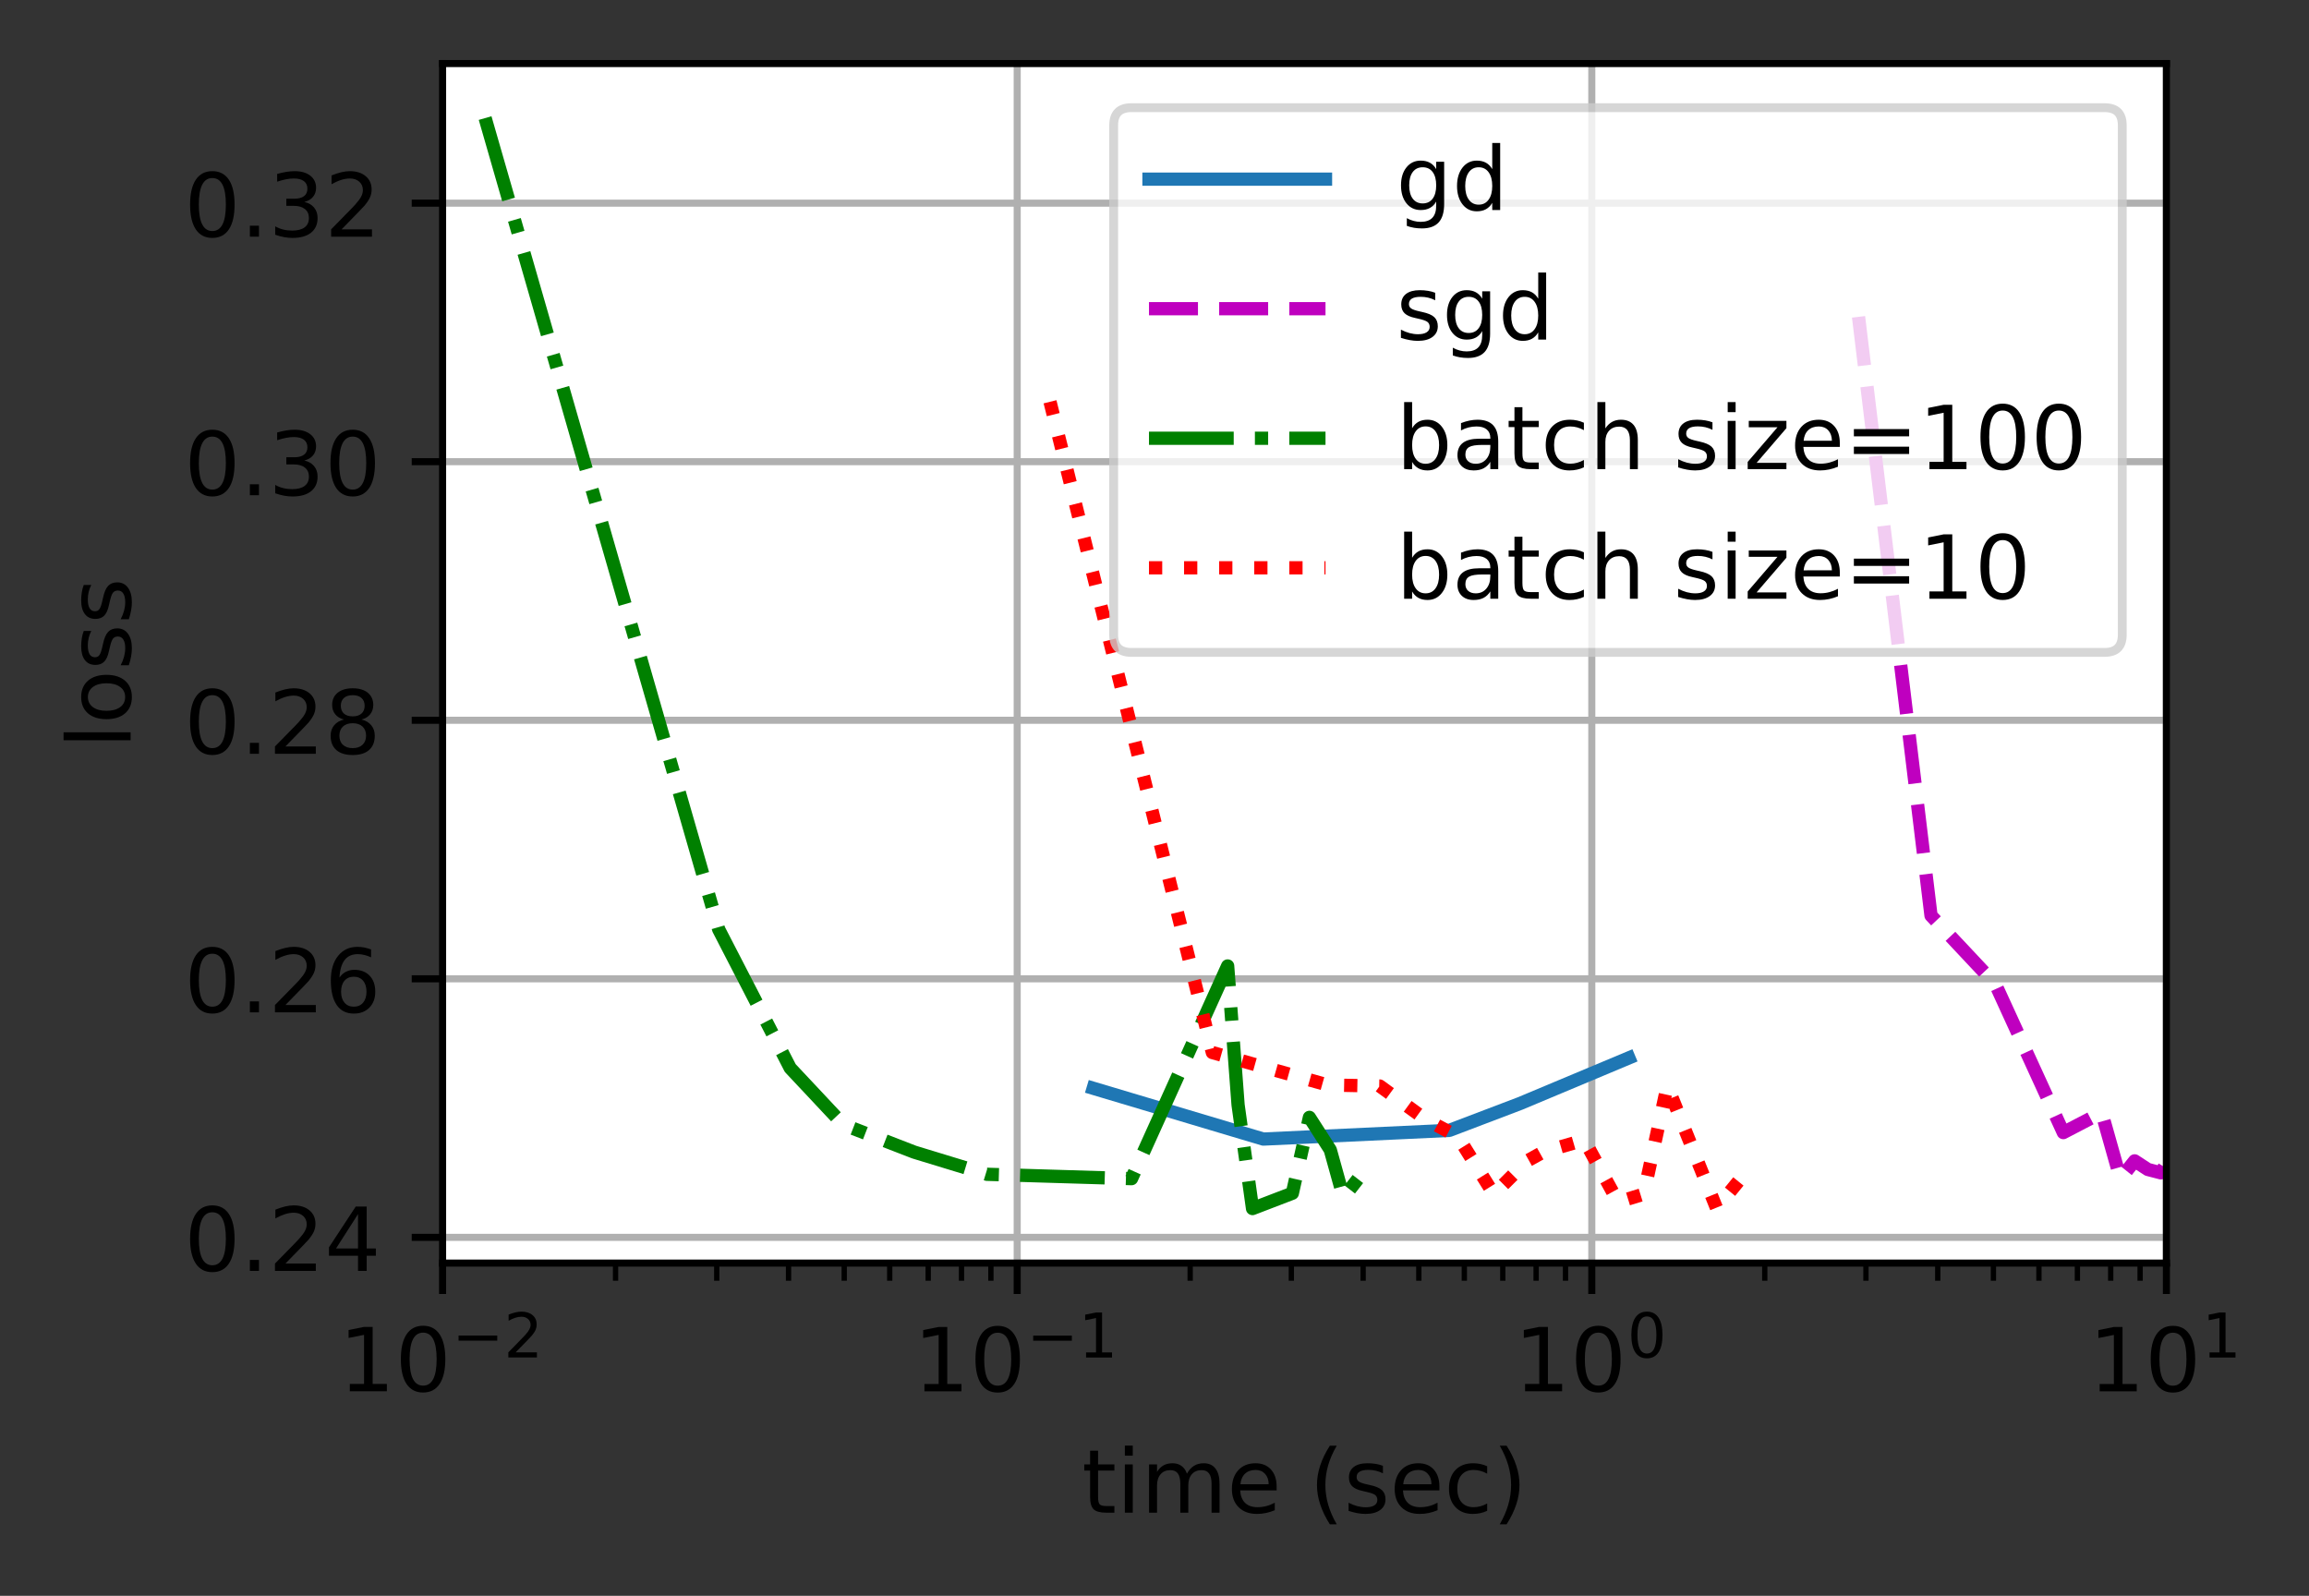 <?xml version="1.0" encoding="UTF-8"?>
<svg xmlns="http://www.w3.org/2000/svg" xmlns:xlink="http://www.w3.org/1999/xlink" width="327pt" height="226pt" viewBox="0 0 327 226" version="1.1">
<rect x="0" y="0" width="327" height="226" fill="#333333" stroke="none"/>
<defs>
<clipPath id="clip1">
  <path d="M 62.68 9 L 64 9 L 64 178.875 L 62.68 178.875 Z M 62.68 9 "/>
</clipPath>
<clipPath id="clip2">
  <path d="M 143 9 L 145 9 L 145 178.875 L 143 178.875 Z M 143 9 "/>
</clipPath>
<clipPath id="clip3">
  <path d="M 224 9 L 227 9 L 227 178.875 L 224 178.875 Z M 224 9 "/>
</clipPath>
<clipPath id="clip4">
  <path d="M 306 9 L 306.805 9 L 306.805 178.875 L 306 178.875 Z M 306 9 "/>
</clipPath>
<clipPath id="clip5">
  <path d="M 62.68 174 L 306.805 174 L 306.805 176 L 62.68 176 Z M 62.68 174 "/>
</clipPath>
<clipPath id="clip6">
  <path d="M 62.68 137 L 306.805 137 L 306.805 140 L 62.68 140 Z M 62.68 137 "/>
</clipPath>
<clipPath id="clip7">
  <path d="M 62.68 101 L 306.805 101 L 306.805 103 L 62.68 103 Z M 62.68 101 "/>
</clipPath>
<clipPath id="clip8">
  <path d="M 62.68 64 L 306.805 64 L 306.805 67 L 62.68 67 Z M 62.68 64 "/>
</clipPath>
<clipPath id="clip9">
  <path d="M 62.68 28 L 306.805 28 L 306.805 30 L 62.68 30 Z M 62.68 28 "/>
</clipPath>
<clipPath id="clip10">
  <path d="M 262 43 L 306.805 43 L 306.805 172 L 262 172 Z M 262 43 "/>
</clipPath>
<filter id="alpha" filterUnits="objectBoundingBox" x="0%" y="0%" width="100%" height="100%">
  <feColorMatrix type="matrix" in="SourceGraphic" values="0 0 0 0 1 0 0 0 0 1 0 0 0 0 1 0 0 0 1 0"/>
</filter>
<mask id="mask0">
  <g filter="url(#alpha)">
<rect x="0" y="0" width="327" height="226" style="fill:rgb(0%,0%,0%);fill-opacity:0.8;stroke:none;"/>
  </g>
</mask>
<clipPath id="clip11">
  <rect x="0" y="0" width="327" height="226"/>
</clipPath>
<g id="surface5" clip-path="url(#clip11)">
<path style="fill-rule:nonzero;fill:rgb(100%,100%,100%);fill-opacity:1;stroke-width:1;stroke-linecap:butt;stroke-linejoin:miter;stroke:rgb(80%,80%,80%);stroke-opacity:1;stroke-miterlimit:4;" d="M 128.175 73.912 L 238.444 73.912 C 239.778 73.912 240.444 73.247 240.444 71.912 L 240.444 14.2 C 240.444 12.866 239.778 12.2 238.444 12.2 L 128.175 12.2 C 126.844 12.2 126.175 12.866 126.175 14.2 L 126.175 71.912 C 126.175 73.247 126.844 73.912 128.175 73.912 Z M 128.175 73.912 " transform="matrix(1.25,0,0,1.25,0,0)"/>
</g>
</defs>
<g id="surface1">
<path style=" stroke:none;fill-rule:nonzero;fill:rgb(100%,100%,100%);fill-opacity:1;" d="M 62.68 178.875 L 306.805 178.875 L 306.805 9 L 62.68 9 Z M 62.68 178.875 "/>
<g clip-path="url(#clip1)" clip-rule="nonzero">
<path style="fill:none;stroke-width:0.8;stroke-linecap:square;stroke-linejoin:round;stroke:rgb(69.02%,69.02%,69.02%);stroke-opacity:1;stroke-miterlimit:4;" d="M 50.144 143.1 L 50.144 7.2 " transform="matrix(1.25,0,0,1.25,0,0)"/>
</g>
<path style="fill:none;stroke-width:0.8;stroke-linecap:butt;stroke-linejoin:round;stroke:rgb(0%,0%,0%);stroke-opacity:1;stroke-miterlimit:4;" d="M 0 0 L 0 3.5 " transform="matrix(1.25,0,0,1.25,62.68,178.875)"/>
<path style=" stroke:none;fill-rule:nonzero;fill:rgb(0%,0%,0%);fill-opacity:1;" d="M 49.543 195.992 L 51.555 195.992 L 51.555 189.039 L 49.367 189.477 L 49.367 188.355 L 51.547 187.914 L 52.777 187.914 L 52.777 195.992 L 54.789 195.992 L 54.789 197.027 L 49.543 197.027 Z M 49.543 195.992 "/>
<path style=" stroke:none;fill-rule:nonzero;fill:rgb(0%,0%,0%);fill-opacity:1;" d="M 59.918 188.727 C 59.285 188.727 58.805 189.039 58.484 189.664 C 58.168 190.289 58.008 191.227 58.008 192.48 C 58.008 193.73 58.168 194.668 58.484 195.293 C 58.805 195.918 59.285 196.23 59.918 196.23 C 60.559 196.23 61.035 195.918 61.355 195.293 C 61.676 194.668 61.836 193.73 61.836 192.48 C 61.836 191.227 61.676 190.289 61.355 189.664 C 61.035 189.039 60.559 188.727 59.918 188.727 Z M 59.918 187.75 C 60.941 187.75 61.719 188.156 62.258 188.965 C 62.797 189.77 63.066 190.941 63.066 192.48 C 63.066 194.016 62.797 195.188 62.258 195.996 C 61.719 196.801 60.941 197.207 59.918 197.207 C 58.898 197.207 58.117 196.801 57.578 195.996 C 57.039 195.188 56.77 194.016 56.77 192.48 C 56.77 190.941 57.039 189.77 57.578 188.965 C 58.117 188.156 58.898 187.75 59.918 187.75 Z M 59.918 187.75 "/>
<path style=" stroke:none;fill-rule:nonzero;fill:rgb(0%,0%,0%);fill-opacity:1;" d="M 64.945 189.137 L 70.422 189.137 L 70.422 189.863 L 64.945 189.863 Z M 64.945 189.137 "/>
<path style=" stroke:none;fill-rule:nonzero;fill:rgb(0%,0%,0%);fill-opacity:1;" d="M 73.027 191.516 L 76.039 191.516 L 76.039 192.242 L 71.992 192.242 L 71.992 191.516 C 72.316 191.176 72.766 190.723 73.328 190.152 C 73.895 189.582 74.25 189.211 74.395 189.047 C 74.672 188.734 74.863 188.473 74.973 188.258 C 75.082 188.043 75.141 187.832 75.141 187.625 C 75.141 187.285 75.02 187.008 74.781 186.797 C 74.543 186.582 74.234 186.473 73.852 186.473 C 73.582 186.473 73.297 186.52 72.996 186.613 C 72.695 186.707 72.375 186.852 72.031 187.043 L 72.031 186.172 C 72.379 186.031 72.703 185.926 73.008 185.855 C 73.309 185.785 73.586 185.75 73.836 185.75 C 74.496 185.75 75.023 185.914 75.418 186.246 C 75.809 186.574 76.004 187.016 76.004 187.566 C 76.004 187.832 75.957 188.078 75.859 188.312 C 75.762 188.547 75.582 188.824 75.32 189.145 C 75.25 189.227 75.023 189.465 74.645 189.859 C 74.262 190.254 73.723 190.809 73.027 191.516 Z M 73.027 191.516 "/>
<g clip-path="url(#clip2)" clip-rule="nonzero">
<path style="fill:none;stroke-width:0.8;stroke-linecap:square;stroke-linejoin:round;stroke:rgb(69.02%,69.02%,69.02%);stroke-opacity:1;stroke-miterlimit:4;" d="M 115.244 143.1 L 115.244 7.2 " transform="matrix(1.25,0,0,1.25,0,0)"/>
</g>
<path style="fill:none;stroke-width:0.8;stroke-linecap:butt;stroke-linejoin:round;stroke:rgb(0%,0%,0%);stroke-opacity:1;stroke-miterlimit:4;" d="M 0 0 L 0 3.5 " transform="matrix(1.25,0,0,1.25,144.055,178.875)"/>
<path style=" stroke:none;fill-rule:nonzero;fill:rgb(0%,0%,0%);fill-opacity:1;" d="M 130.918 196 L 132.93 196 L 132.93 189.047 L 130.742 189.488 L 130.742 188.363 L 132.922 187.926 L 134.152 187.926 L 134.152 196 L 136.164 196 L 136.164 197.039 L 130.918 197.039 Z M 130.918 196 "/>
<path style=" stroke:none;fill-rule:nonzero;fill:rgb(0%,0%,0%);fill-opacity:1;" d="M 141.293 188.738 C 140.66 188.738 140.18 189.051 139.859 189.676 C 139.543 190.297 139.383 191.238 139.383 192.492 C 139.383 193.738 139.543 194.676 139.859 195.301 C 140.18 195.926 140.66 196.238 141.293 196.238 C 141.934 196.238 142.41 195.926 142.73 195.301 C 143.051 194.676 143.211 193.738 143.211 192.492 C 143.211 191.238 143.051 190.297 142.73 189.676 C 142.41 189.051 141.934 188.738 141.293 188.738 Z M 141.293 187.762 C 142.316 187.762 143.094 188.164 143.633 188.973 C 144.172 189.781 144.441 190.953 144.441 192.492 C 144.441 194.023 144.172 195.195 143.633 196.004 C 143.094 196.812 142.316 197.215 141.293 197.215 C 140.273 197.215 139.492 196.812 138.953 196.004 C 138.414 195.195 138.145 194.023 138.145 192.492 C 138.145 190.953 138.414 189.781 138.953 188.973 C 139.492 188.164 140.273 187.762 141.293 187.762 Z M 141.293 187.762 "/>
<path style=" stroke:none;fill-rule:nonzero;fill:rgb(0%,0%,0%);fill-opacity:1;" d="M 146.32 189.145 L 151.797 189.145 L 151.797 189.871 L 146.32 189.871 Z M 146.32 189.145 "/>
<path style=" stroke:none;fill-rule:nonzero;fill:rgb(0%,0%,0%);fill-opacity:1;" d="M 153.809 191.527 L 155.219 191.527 L 155.219 186.66 L 153.684 186.969 L 153.684 186.18 L 155.211 185.875 L 156.074 185.875 L 156.074 191.527 L 157.484 191.527 L 157.484 192.254 L 153.809 192.254 Z M 153.809 191.527 "/>
<g clip-path="url(#clip3)" clip-rule="nonzero">
<path style="fill:none;stroke-width:0.8;stroke-linecap:square;stroke-linejoin:round;stroke:rgb(69.02%,69.02%,69.02%);stroke-opacity:1;stroke-miterlimit:4;" d="M 180.344 143.1 L 180.344 7.2 " transform="matrix(1.25,0,0,1.25,0,0)"/>
</g>
<path style="fill:none;stroke-width:0.8;stroke-linecap:butt;stroke-linejoin:round;stroke:rgb(0%,0%,0%);stroke-opacity:1;stroke-miterlimit:4;" d="M 0 0 L 0 3.5 " transform="matrix(1.25,0,0,1.25,225.43,178.875)"/>
<path style=" stroke:none;fill-rule:nonzero;fill:rgb(0%,0%,0%);fill-opacity:1;" d="M 215.98 195.992 L 217.992 195.992 L 217.992 189.039 L 215.805 189.477 L 215.805 188.355 L 217.984 187.914 L 219.215 187.914 L 219.215 195.992 L 221.227 195.992 L 221.227 197.027 L 215.98 197.027 Z M 215.98 195.992 "/>
<path style=" stroke:none;fill-rule:nonzero;fill:rgb(0%,0%,0%);fill-opacity:1;" d="M 226.355 188.727 C 225.723 188.727 225.242 189.039 224.922 189.664 C 224.605 190.289 224.445 191.227 224.445 192.48 C 224.445 193.73 224.605 194.668 224.922 195.293 C 225.242 195.918 225.723 196.23 226.355 196.23 C 226.996 196.23 227.473 195.918 227.793 195.293 C 228.113 194.668 228.273 193.73 228.273 192.48 C 228.273 191.227 228.113 190.289 227.793 189.664 C 227.473 189.039 226.996 188.727 226.355 188.727 Z M 226.355 187.75 C 227.379 187.75 228.156 188.156 228.695 188.965 C 229.234 189.77 229.504 190.941 229.504 192.48 C 229.504 194.016 229.234 195.188 228.695 195.996 C 228.156 196.801 227.379 197.207 226.355 197.207 C 225.336 197.207 224.555 196.801 224.016 195.996 C 223.477 195.188 223.207 194.016 223.207 192.48 C 223.207 190.941 223.477 189.77 224.016 188.965 C 224.555 188.156 225.336 187.75 226.355 187.75 Z M 226.355 187.75 "/>
<path style=" stroke:none;fill-rule:nonzero;fill:rgb(0%,0%,0%);fill-opacity:1;" d="M 233.234 186.434 C 232.793 186.434 232.457 186.652 232.234 187.09 C 232.012 187.523 231.898 188.184 231.898 189.059 C 231.898 189.934 232.012 190.59 232.234 191.027 C 232.457 191.465 232.793 191.684 233.234 191.684 C 233.684 191.684 234.02 191.465 234.242 191.027 C 234.465 190.59 234.578 189.934 234.578 189.059 C 234.578 188.184 234.465 187.523 234.242 187.09 C 234.02 186.652 233.684 186.434 233.234 186.434 Z M 233.234 185.75 C 233.953 185.75 234.496 186.031 234.875 186.598 C 235.254 187.164 235.441 187.984 235.441 189.059 C 235.441 190.133 235.254 190.953 234.875 191.52 C 234.496 192.086 233.953 192.367 233.234 192.367 C 232.52 192.367 231.977 192.086 231.598 191.52 C 231.219 190.953 231.031 190.133 231.031 189.059 C 231.031 187.984 231.219 187.164 231.598 186.598 C 231.977 186.031 232.52 185.75 233.234 185.75 Z M 233.234 185.75 "/>
<g clip-path="url(#clip4)" clip-rule="nonzero">
<path style="fill:none;stroke-width:0.8;stroke-linecap:square;stroke-linejoin:round;stroke:rgb(69.02%,69.02%,69.02%);stroke-opacity:1;stroke-miterlimit:4;" d="M 245.444 143.1 L 245.444 7.2 " transform="matrix(1.25,0,0,1.25,0,0)"/>
</g>
<path style="fill:none;stroke-width:0.8;stroke-linecap:butt;stroke-linejoin:round;stroke:rgb(0%,0%,0%);stroke-opacity:1;stroke-miterlimit:4;" d="M 0 0 L 0 3.5 " transform="matrix(1.25,0,0,1.25,306.805,178.875)"/>
<path style=" stroke:none;fill-rule:nonzero;fill:rgb(0%,0%,0%);fill-opacity:1;" d="M 297.355 196 L 299.367 196 L 299.367 189.047 L 297.18 189.488 L 297.18 188.363 L 299.359 187.926 L 300.59 187.926 L 300.59 196 L 302.602 196 L 302.602 197.039 L 297.355 197.039 Z M 297.355 196 "/>
<path style=" stroke:none;fill-rule:nonzero;fill:rgb(0%,0%,0%);fill-opacity:1;" d="M 307.73 188.738 C 307.098 188.738 306.617 189.051 306.297 189.676 C 305.98 190.297 305.82 191.238 305.82 192.492 C 305.82 193.738 305.98 194.676 306.297 195.301 C 306.617 195.926 307.098 196.238 307.73 196.238 C 308.371 196.238 308.848 195.926 309.168 195.301 C 309.488 194.676 309.648 193.738 309.648 192.492 C 309.648 191.238 309.488 190.297 309.168 189.676 C 308.848 189.051 308.371 188.738 307.73 188.738 Z M 307.73 187.762 C 308.754 187.762 309.531 188.164 310.07 188.973 C 310.609 189.781 310.879 190.953 310.879 192.492 C 310.879 194.023 310.609 195.195 310.07 196.004 C 309.531 196.812 308.754 197.215 307.73 197.215 C 306.711 197.215 305.93 196.812 305.391 196.004 C 304.852 195.195 304.582 194.023 304.582 192.492 C 304.582 190.953 304.852 189.781 305.391 188.973 C 305.93 188.164 306.711 187.762 307.73 187.762 Z M 307.73 187.762 "/>
<path style=" stroke:none;fill-rule:nonzero;fill:rgb(0%,0%,0%);fill-opacity:1;" d="M 312.914 191.527 L 314.324 191.527 L 314.324 186.66 L 312.793 186.969 L 312.793 186.18 L 314.316 185.875 L 315.18 185.875 L 315.18 191.527 L 316.59 191.527 L 316.59 192.254 L 312.914 192.254 Z M 312.914 191.527 "/>
<path style="fill:none;stroke-width:0.6;stroke-linecap:butt;stroke-linejoin:round;stroke:rgb(0%,0%,0%);stroke-opacity:1;stroke-miterlimit:4;" d="M -0 0 L -0 2 " transform="matrix(1.25,0,0,1.25,87.176,178.875)"/>
<path style="fill:none;stroke-width:0.6;stroke-linecap:butt;stroke-linejoin:round;stroke:rgb(0%,0%,0%);stroke-opacity:1;stroke-miterlimit:4;" d="M -0.001 0 L -0.001 2 " transform="matrix(1.25,0,0,1.25,101.505,178.875)"/>
<path style="fill:none;stroke-width:0.6;stroke-linecap:butt;stroke-linejoin:round;stroke:rgb(0%,0%,0%);stroke-opacity:1;stroke-miterlimit:4;" d="M -0 0 L -0 2 " transform="matrix(1.25,0,0,1.25,111.672,178.875)"/>
<path style="fill:none;stroke-width:0.6;stroke-linecap:butt;stroke-linejoin:round;stroke:rgb(0%,0%,0%);stroke-opacity:1;stroke-miterlimit:4;" d="M 0 0 L 0 2 " transform="matrix(1.25,0,0,1.25,119.558,178.875)"/>
<path style="fill:none;stroke-width:0.6;stroke-linecap:butt;stroke-linejoin:round;stroke:rgb(0%,0%,0%);stroke-opacity:1;stroke-miterlimit:4;" d="M -0.001 0 L -0.001 2 " transform="matrix(1.25,0,0,1.25,126.002,178.875)"/>
<path style="fill:none;stroke-width:0.6;stroke-linecap:butt;stroke-linejoin:round;stroke:rgb(0%,0%,0%);stroke-opacity:1;stroke-miterlimit:4;" d="M -0 0 L -0 2 " transform="matrix(1.25,0,0,1.25,131.45,178.875)"/>
<path style="fill:none;stroke-width:0.6;stroke-linecap:butt;stroke-linejoin:round;stroke:rgb(0%,0%,0%);stroke-opacity:1;stroke-miterlimit:4;" d="M -0.001 0 L -0.001 2 " transform="matrix(1.25,0,0,1.25,136.169,178.875)"/>
<path style="fill:none;stroke-width:0.6;stroke-linecap:butt;stroke-linejoin:round;stroke:rgb(0%,0%,0%);stroke-opacity:1;stroke-miterlimit:4;" d="M 0.001 0 L 0.001 2 " transform="matrix(1.25,0,0,1.25,140.331,178.875)"/>
<path style="fill:none;stroke-width:0.6;stroke-linecap:butt;stroke-linejoin:round;stroke:rgb(0%,0%,0%);stroke-opacity:1;stroke-miterlimit:4;" d="M -0 0 L -0 2 " transform="matrix(1.25,0,0,1.25,168.551,178.875)"/>
<path style="fill:none;stroke-width:0.6;stroke-linecap:butt;stroke-linejoin:round;stroke:rgb(0%,0%,0%);stroke-opacity:1;stroke-miterlimit:4;" d="M -0.001 0 L -0.001 2 " transform="matrix(1.25,0,0,1.25,182.88,178.875)"/>
<path style="fill:none;stroke-width:0.6;stroke-linecap:butt;stroke-linejoin:round;stroke:rgb(0%,0%,0%);stroke-opacity:1;stroke-miterlimit:4;" d="M -0 0 L -0 2 " transform="matrix(1.25,0,0,1.25,193.047,178.875)"/>
<path style="fill:none;stroke-width:0.6;stroke-linecap:butt;stroke-linejoin:round;stroke:rgb(0%,0%,0%);stroke-opacity:1;stroke-miterlimit:4;" d="M 0 0 L 0 2 " transform="matrix(1.25,0,0,1.25,200.933,178.875)"/>
<path style="fill:none;stroke-width:0.6;stroke-linecap:butt;stroke-linejoin:round;stroke:rgb(0%,0%,0%);stroke-opacity:1;stroke-miterlimit:4;" d="M -0.001 0 L -0.001 2 " transform="matrix(1.25,0,0,1.25,207.377,178.875)"/>
<path style="fill:none;stroke-width:0.6;stroke-linecap:butt;stroke-linejoin:round;stroke:rgb(0%,0%,0%);stroke-opacity:1;stroke-miterlimit:4;" d="M -0 0 L -0 2 " transform="matrix(1.25,0,0,1.25,212.825,178.875)"/>
<path style="fill:none;stroke-width:0.6;stroke-linecap:butt;stroke-linejoin:round;stroke:rgb(0%,0%,0%);stroke-opacity:1;stroke-miterlimit:4;" d="M -0.001 0 L -0.001 2 " transform="matrix(1.25,0,0,1.25,217.544,178.875)"/>
<path style="fill:none;stroke-width:0.6;stroke-linecap:butt;stroke-linejoin:round;stroke:rgb(0%,0%,0%);stroke-opacity:1;stroke-miterlimit:4;" d="M 0.001 0 L 0.001 2 " transform="matrix(1.25,0,0,1.25,221.706,178.875)"/>
<path style="fill:none;stroke-width:0.6;stroke-linecap:butt;stroke-linejoin:round;stroke:rgb(0%,0%,0%);stroke-opacity:1;stroke-miterlimit:4;" d="M -0 0 L -0 2 " transform="matrix(1.25,0,0,1.25,249.926,178.875)"/>
<path style="fill:none;stroke-width:0.6;stroke-linecap:butt;stroke-linejoin:round;stroke:rgb(0%,0%,0%);stroke-opacity:1;stroke-miterlimit:4;" d="M -0.001 0 L -0.001 2 " transform="matrix(1.25,0,0,1.25,264.255,178.875)"/>
<path style="fill:none;stroke-width:0.6;stroke-linecap:butt;stroke-linejoin:round;stroke:rgb(0%,0%,0%);stroke-opacity:1;stroke-miterlimit:4;" d="M -0 0 L -0 2 " transform="matrix(1.25,0,0,1.25,274.422,178.875)"/>
<path style="fill:none;stroke-width:0.6;stroke-linecap:butt;stroke-linejoin:round;stroke:rgb(0%,0%,0%);stroke-opacity:1;stroke-miterlimit:4;" d="M 0 0 L 0 2 " transform="matrix(1.25,0,0,1.25,282.308,178.875)"/>
<path style="fill:none;stroke-width:0.6;stroke-linecap:butt;stroke-linejoin:round;stroke:rgb(0%,0%,0%);stroke-opacity:1;stroke-miterlimit:4;" d="M -0.001 0 L -0.001 2 " transform="matrix(1.25,0,0,1.25,288.752,178.875)"/>
<path style="fill:none;stroke-width:0.6;stroke-linecap:butt;stroke-linejoin:round;stroke:rgb(0%,0%,0%);stroke-opacity:1;stroke-miterlimit:4;" d="M -0 0 L -0 2 " transform="matrix(1.25,0,0,1.25,294.2,178.875)"/>
<path style="fill:none;stroke-width:0.6;stroke-linecap:butt;stroke-linejoin:round;stroke:rgb(0%,0%,0%);stroke-opacity:1;stroke-miterlimit:4;" d="M -0.001 0 L -0.001 2 " transform="matrix(1.25,0,0,1.25,298.919,178.875)"/>
<path style="fill:none;stroke-width:0.6;stroke-linecap:butt;stroke-linejoin:round;stroke:rgb(0%,0%,0%);stroke-opacity:1;stroke-miterlimit:4;" d="M 0.001 0 L 0.001 2 " transform="matrix(1.25,0,0,1.25,303.081,178.875)"/>
<path style=" stroke:none;fill-rule:nonzero;fill:rgb(0%,0%,0%);fill-opacity:1;" d="M 155.508 205.445 L 155.508 207.387 L 157.82 207.387 L 157.82 208.258 L 155.508 208.258 L 155.508 211.969 C 155.508 212.527 155.586 212.883 155.738 213.043 C 155.891 213.203 156.199 213.281 156.668 213.281 L 157.82 213.281 L 157.82 214.223 L 156.668 214.223 C 155.801 214.223 155.203 214.059 154.875 213.738 C 154.547 213.414 154.379 212.824 154.379 211.969 L 154.379 208.258 L 153.555 208.258 L 153.555 207.387 L 154.379 207.387 L 154.379 205.445 Z M 155.508 205.445 "/>
<path style=" stroke:none;fill-rule:nonzero;fill:rgb(0%,0%,0%);fill-opacity:1;" d="M 159.301 207.387 L 160.422 207.387 L 160.422 214.223 L 159.301 214.223 Z M 159.301 204.723 L 160.422 204.723 L 160.422 206.148 L 159.301 206.148 Z M 159.301 204.723 "/>
<path style=" stroke:none;fill-rule:nonzero;fill:rgb(0%,0%,0%);fill-opacity:1;" d="M 168.094 208.699 C 168.375 208.191 168.711 207.82 169.102 207.582 C 169.492 207.34 169.953 207.223 170.48 207.223 C 171.195 207.223 171.742 207.469 172.129 207.969 C 172.516 208.465 172.711 209.176 172.711 210.094 L 172.711 214.223 L 171.582 214.223 L 171.582 210.133 C 171.582 209.477 171.465 208.992 171.23 208.676 C 171 208.355 170.645 208.199 170.172 208.199 C 169.59 208.199 169.129 208.391 168.789 208.777 C 168.453 209.164 168.285 209.691 168.285 210.359 L 168.285 214.223 L 167.156 214.223 L 167.156 210.133 C 167.156 209.473 167.039 208.984 166.809 208.672 C 166.574 208.355 166.219 208.199 165.734 208.199 C 165.16 208.199 164.703 208.391 164.363 208.781 C 164.027 209.168 163.859 209.695 163.859 210.359 L 163.859 214.223 L 162.73 214.223 L 162.73 207.387 L 163.859 207.387 L 163.859 208.449 C 164.113 208.027 164.422 207.719 164.781 207.52 C 165.137 207.32 165.562 207.223 166.055 207.223 C 166.555 207.223 166.977 207.348 167.324 207.602 C 167.672 207.852 167.93 208.219 168.094 208.699 Z M 168.094 208.699 "/>
<path style=" stroke:none;fill-rule:nonzero;fill:rgb(0%,0%,0%);fill-opacity:1;" d="M 180.797 210.523 L 180.797 211.07 L 175.633 211.07 C 175.684 211.844 175.914 212.434 176.332 212.84 C 176.75 213.242 177.328 213.445 178.074 213.445 C 178.504 213.445 178.922 213.395 179.328 213.289 C 179.734 213.184 180.137 213.023 180.535 212.812 L 180.535 213.875 C 180.133 214.043 179.719 214.176 179.293 214.266 C 178.871 214.355 178.441 214.398 178.008 214.398 C 176.918 214.398 176.051 214.082 175.414 213.449 C 174.777 212.812 174.461 211.953 174.461 210.871 C 174.461 209.75 174.762 208.863 175.367 208.207 C 175.973 207.551 176.785 207.223 177.812 207.223 C 178.73 207.223 179.457 207.516 179.992 208.109 C 180.527 208.699 180.797 209.504 180.797 210.523 Z M 179.672 210.191 C 179.664 209.578 179.492 209.09 179.156 208.723 C 178.82 208.355 178.379 208.172 177.824 208.172 C 177.199 208.172 176.695 208.348 176.32 208.703 C 175.945 209.059 175.727 209.555 175.668 210.199 Z M 179.672 210.191 "/>
<path style=" stroke:none;fill-rule:nonzero;fill:rgb(0%,0%,0%);fill-opacity:1;" d="M 189.309 204.738 C 188.766 205.672 188.359 206.598 188.094 207.516 C 187.832 208.43 187.699 209.355 187.699 210.297 C 187.699 211.234 187.832 212.168 188.098 213.09 C 188.367 214.012 188.77 214.938 189.309 215.871 L 188.332 215.871 C 187.723 214.914 187.27 213.973 186.965 213.051 C 186.66 212.125 186.508 211.207 186.508 210.297 C 186.508 209.391 186.66 208.477 186.961 207.559 C 187.262 206.637 187.719 205.695 188.332 204.738 Z M 189.309 204.738 "/>
<path style=" stroke:none;fill-rule:nonzero;fill:rgb(0%,0%,0%);fill-opacity:1;" d="M 195.848 207.586 L 195.848 208.648 C 195.531 208.484 195.199 208.363 194.859 208.285 C 194.516 208.203 194.164 208.16 193.797 208.16 C 193.238 208.16 192.82 208.246 192.543 208.418 C 192.262 208.586 192.125 208.844 192.125 209.188 C 192.125 209.445 192.223 209.652 192.422 209.801 C 192.621 209.949 193.023 210.09 193.625 210.223 L 194.012 210.309 C 194.809 210.48 195.375 210.719 195.711 211.031 C 196.047 211.344 196.215 211.777 196.215 212.336 C 196.215 212.969 195.961 213.473 195.461 213.844 C 194.957 214.215 194.266 214.398 193.387 214.398 C 193.023 214.398 192.641 214.363 192.242 214.293 C 191.848 214.219 191.43 214.113 190.988 213.973 L 190.988 212.812 C 191.406 213.027 191.812 213.188 192.215 213.297 C 192.617 213.402 193.016 213.457 193.414 213.457 C 193.941 213.457 194.348 213.367 194.633 213.188 C 194.918 213.004 195.059 212.75 195.059 212.422 C 195.059 212.117 194.957 211.883 194.75 211.719 C 194.547 211.555 194.098 211.398 193.398 211.25 L 193.008 211.156 C 192.312 211.012 191.812 210.785 191.5 210.484 C 191.191 210.18 191.039 209.762 191.039 209.234 C 191.039 208.59 191.266 208.094 191.723 207.746 C 192.176 207.395 192.824 207.223 193.664 207.223 C 194.078 207.223 194.469 207.25 194.832 207.312 C 195.199 207.371 195.539 207.465 195.848 207.586 Z M 195.848 207.586 "/>
<path style=" stroke:none;fill-rule:nonzero;fill:rgb(0%,0%,0%);fill-opacity:1;" d="M 203.848 210.523 L 203.848 211.07 L 198.684 211.07 C 198.734 211.844 198.969 212.434 199.383 212.84 C 199.801 213.242 200.383 213.445 201.125 213.445 C 201.559 213.445 201.977 213.395 202.379 213.289 C 202.785 213.184 203.188 213.023 203.586 212.812 L 203.586 213.875 C 203.184 214.043 202.77 214.176 202.348 214.266 C 201.926 214.355 201.496 214.398 201.059 214.398 C 199.969 214.398 199.105 214.082 198.469 213.449 C 197.832 212.812 197.512 211.953 197.512 210.871 C 197.512 209.75 197.816 208.863 198.418 208.207 C 199.023 207.551 199.84 207.223 200.863 207.223 C 201.785 207.223 202.512 207.516 203.047 208.109 C 203.582 208.699 203.848 209.504 203.848 210.523 Z M 202.727 210.191 C 202.719 209.578 202.547 209.09 202.211 208.723 C 201.875 208.355 201.43 208.172 200.875 208.172 C 200.25 208.172 199.75 208.348 199.371 208.703 C 198.996 209.059 198.781 209.555 198.723 210.199 Z M 202.727 210.191 "/>
<path style=" stroke:none;fill-rule:nonzero;fill:rgb(0%,0%,0%);fill-opacity:1;" d="M 210.613 207.648 L 210.613 208.699 C 210.293 208.523 209.977 208.391 209.656 208.305 C 209.34 208.215 209.016 208.172 208.691 208.172 C 207.961 208.172 207.395 208.402 206.992 208.867 C 206.59 209.328 206.387 209.973 206.387 210.809 C 206.387 211.645 206.59 212.293 206.992 212.754 C 207.395 213.215 207.961 213.445 208.691 213.445 C 209.016 213.445 209.34 213.402 209.656 213.316 C 209.977 213.227 210.293 213.098 210.613 212.922 L 210.613 213.961 C 210.297 214.105 209.973 214.215 209.637 214.289 C 209.305 214.363 208.945 214.398 208.566 214.398 C 207.539 214.398 206.719 214.074 206.113 213.43 C 205.508 212.781 205.203 211.906 205.203 210.809 C 205.203 209.695 205.512 208.816 206.121 208.18 C 206.734 207.539 207.574 207.223 208.641 207.223 C 208.988 207.223 209.324 207.258 209.652 207.328 C 209.984 207.398 210.301 207.504 210.613 207.648 Z M 210.613 207.648 "/>
<path style=" stroke:none;fill-rule:nonzero;fill:rgb(0%,0%,0%);fill-opacity:1;" d="M 212.391 204.738 L 213.367 204.738 C 213.977 205.695 214.43 206.637 214.734 207.559 C 215.039 208.477 215.191 209.391 215.191 210.297 C 215.191 211.207 215.039 212.125 214.734 213.051 C 214.43 213.973 213.977 214.914 213.367 215.871 L 212.391 215.871 C 212.93 214.938 213.332 214.012 213.602 213.09 C 213.867 212.168 214 211.234 214 210.297 C 214 209.355 213.867 208.43 213.602 207.516 C 213.332 206.598 212.93 205.672 212.391 204.738 Z M 212.391 204.738 "/>
<g clip-path="url(#clip5)" clip-rule="nonzero">
<path style="fill:none;stroke-width:0.8;stroke-linecap:square;stroke-linejoin:round;stroke:rgb(69.02%,69.02%,69.02%);stroke-opacity:1;stroke-miterlimit:4;" d="M 50.144 140.188 L 245.444 140.188 " transform="matrix(1.25,0,0,1.25,0,0)"/>
</g>
<path style="fill:none;stroke-width:0.8;stroke-linecap:butt;stroke-linejoin:round;stroke:rgb(0%,0%,0%);stroke-opacity:1;stroke-miterlimit:4;" d="M 0 0.001 L -3.5 0.001 " transform="matrix(1.25,0,0,1.25,62.68,175.233)"/>
<path style=" stroke:none;fill-rule:nonzero;fill:rgb(0%,0%,0%);fill-opacity:1;" d="M 30.07 171.68 C 29.438 171.68 28.961 171.992 28.641 172.617 C 28.32 173.242 28.16 174.18 28.16 175.434 C 28.16 176.684 28.32 177.621 28.641 178.246 C 28.961 178.871 29.438 179.184 30.07 179.184 C 30.711 179.184 31.188 178.871 31.508 178.246 C 31.828 177.621 31.988 176.684 31.988 175.434 C 31.988 174.18 31.828 173.242 31.508 172.617 C 31.188 171.992 30.711 171.68 30.07 171.68 Z M 30.07 170.703 C 31.094 170.703 31.875 171.109 32.414 171.918 C 32.953 172.727 33.219 173.898 33.219 175.434 C 33.219 176.969 32.953 178.141 32.414 178.949 C 31.875 179.758 31.094 180.16 30.07 180.16 C 29.051 180.16 28.27 179.758 27.73 178.949 C 27.191 178.141 26.922 176.969 26.922 175.434 C 26.922 173.898 27.191 172.727 27.73 171.918 C 28.27 171.109 29.051 170.703 30.07 170.703 Z M 30.07 170.703 "/>
<path style=" stroke:none;fill-rule:nonzero;fill:rgb(0%,0%,0%);fill-opacity:1;" d="M 35.387 178.43 L 36.676 178.43 L 36.676 179.98 L 35.387 179.98 Z M 35.387 178.43 "/>
<path style=" stroke:none;fill-rule:nonzero;fill:rgb(0%,0%,0%);fill-opacity:1;" d="M 40.422 178.945 L 44.727 178.945 L 44.727 179.98 L 38.941 179.98 L 38.941 178.945 C 39.406 178.461 40.043 177.812 40.852 176.996 C 41.66 176.18 42.168 175.652 42.375 175.414 C 42.77 174.973 43.047 174.598 43.203 174.289 C 43.359 173.984 43.438 173.68 43.438 173.383 C 43.438 172.898 43.27 172.504 42.93 172.199 C 42.59 171.895 42.145 171.742 41.602 171.742 C 41.215 171.742 40.805 171.809 40.375 171.941 C 39.945 172.078 39.488 172.281 39 172.555 L 39 171.309 C 39.496 171.109 39.961 170.957 40.391 170.855 C 40.824 170.754 41.219 170.703 41.578 170.703 C 42.52 170.703 43.273 170.941 43.836 171.414 C 44.395 171.887 44.676 172.516 44.676 173.305 C 44.676 173.68 44.605 174.035 44.465 174.371 C 44.324 174.707 44.07 175.102 43.699 175.555 C 43.598 175.676 43.273 176.016 42.73 176.578 C 42.184 177.145 41.414 177.934 40.422 178.945 Z M 40.422 178.945 "/>
<path style=" stroke:none;fill-rule:nonzero;fill:rgb(0%,0%,0%);fill-opacity:1;" d="M 50.703 171.941 L 47.59 176.809 L 50.703 176.809 Z M 50.379 170.867 L 51.93 170.867 L 51.93 176.809 L 53.23 176.809 L 53.23 177.832 L 51.93 177.832 L 51.93 179.98 L 50.703 179.98 L 50.703 177.832 L 46.59 177.832 L 46.59 176.645 Z M 50.379 170.867 "/>
<g clip-path="url(#clip6)" clip-rule="nonzero">
<path style="fill:none;stroke-width:0.8;stroke-linecap:square;stroke-linejoin:round;stroke:rgb(69.02%,69.02%,69.02%);stroke-opacity:1;stroke-miterlimit:4;" d="M 50.144 110.894 L 245.444 110.894 " transform="matrix(1.25,0,0,1.25,0,0)"/>
</g>
<path style="fill:none;stroke-width:0.8;stroke-linecap:butt;stroke-linejoin:round;stroke:rgb(0%,0%,0%);stroke-opacity:1;stroke-miterlimit:4;" d="M 0 0 L -3.5 0 " transform="matrix(1.25,0,0,1.25,62.68,138.617)"/>
<path style=" stroke:none;fill-rule:nonzero;fill:rgb(0%,0%,0%);fill-opacity:1;" d="M 30.07 135.066 C 29.438 135.066 28.961 135.379 28.641 136.004 C 28.32 136.625 28.16 137.566 28.16 138.82 C 28.16 140.066 28.32 141.004 28.641 141.629 C 28.961 142.254 29.438 142.566 30.07 142.566 C 30.711 142.566 31.188 142.254 31.508 141.629 C 31.828 141.004 31.988 140.066 31.988 138.82 C 31.988 137.566 31.828 136.625 31.508 136.004 C 31.188 135.379 30.711 135.066 30.07 135.066 Z M 30.07 134.09 C 31.094 134.09 31.875 134.492 32.414 135.301 C 32.953 136.109 33.219 137.281 33.219 138.82 C 33.219 140.352 32.953 141.523 32.414 142.332 C 31.875 143.141 31.094 143.543 30.07 143.543 C 29.051 143.543 28.27 143.141 27.73 142.332 C 27.191 141.523 26.922 140.352 26.922 138.82 C 26.922 137.281 27.191 136.109 27.73 135.301 C 28.27 134.492 29.051 134.09 30.07 134.09 Z M 30.07 134.09 "/>
<path style=" stroke:none;fill-rule:nonzero;fill:rgb(0%,0%,0%);fill-opacity:1;" d="M 35.387 141.816 L 36.676 141.816 L 36.676 143.367 L 35.387 143.367 Z M 35.387 141.816 "/>
<path style=" stroke:none;fill-rule:nonzero;fill:rgb(0%,0%,0%);fill-opacity:1;" d="M 40.422 142.328 L 44.727 142.328 L 44.727 143.367 L 38.941 143.367 L 38.941 142.328 C 39.406 141.844 40.043 141.195 40.852 140.379 C 41.66 139.562 42.168 139.035 42.375 138.801 C 42.77 138.355 43.047 137.98 43.203 137.676 C 43.359 137.367 43.438 137.066 43.438 136.77 C 43.438 136.285 43.27 135.891 42.93 135.586 C 42.59 135.277 42.145 135.125 41.602 135.125 C 41.215 135.125 40.805 135.191 40.375 135.328 C 39.945 135.461 39.488 135.664 39 135.938 L 39 134.691 C 39.496 134.492 39.961 134.344 40.391 134.242 C 40.824 134.141 41.219 134.09 41.578 134.09 C 42.52 134.09 43.273 134.324 43.836 134.797 C 44.395 135.27 44.676 135.898 44.676 136.688 C 44.676 137.062 44.605 137.418 44.465 137.754 C 44.324 138.09 44.07 138.484 43.699 138.941 C 43.598 139.059 43.273 139.398 42.73 139.965 C 42.184 140.527 41.414 141.316 40.422 142.328 Z M 40.422 142.328 "/>
<path style=" stroke:none;fill-rule:nonzero;fill:rgb(0%,0%,0%);fill-opacity:1;" d="M 50.105 138.32 C 49.551 138.32 49.113 138.508 48.789 138.887 C 48.465 139.266 48.305 139.781 48.305 140.441 C 48.305 141.098 48.465 141.613 48.789 141.996 C 49.113 142.375 49.551 142.566 50.105 142.566 C 50.656 142.566 51.094 142.375 51.418 141.996 C 51.742 141.613 51.902 141.098 51.902 140.441 C 51.902 139.781 51.742 139.266 51.418 138.887 C 51.094 138.508 50.656 138.32 50.105 138.32 Z M 52.551 134.453 L 52.551 135.578 C 52.242 135.43 51.93 135.32 51.613 135.242 C 51.297 135.164 50.984 135.125 50.676 135.125 C 49.863 135.125 49.242 135.398 48.812 135.949 C 48.383 136.5 48.137 137.328 48.078 138.441 C 48.316 138.086 48.617 137.812 48.98 137.625 C 49.344 137.438 49.742 137.344 50.176 137.344 C 51.09 137.344 51.816 137.621 52.348 138.176 C 52.879 138.73 53.145 139.484 53.145 140.441 C 53.145 141.379 52.867 142.129 52.312 142.695 C 51.758 143.262 51.023 143.543 50.105 143.543 C 49.051 143.543 48.242 143.141 47.688 142.332 C 47.129 141.523 46.852 140.352 46.852 138.82 C 46.852 137.379 47.191 136.23 47.875 135.375 C 48.559 134.516 49.477 134.09 50.629 134.09 C 50.938 134.09 51.25 134.117 51.566 134.18 C 51.879 134.242 52.207 134.332 52.551 134.453 Z M 52.551 134.453 "/>
<g clip-path="url(#clip7)" clip-rule="nonzero">
<path style="fill:none;stroke-width:0.8;stroke-linecap:square;stroke-linejoin:round;stroke:rgb(69.02%,69.02%,69.02%);stroke-opacity:1;stroke-miterlimit:4;" d="M 50.144 81.6 L 245.444 81.6 " transform="matrix(1.25,0,0,1.25,0,0)"/>
</g>
<path style="fill:none;stroke-width:0.8;stroke-linecap:butt;stroke-linejoin:round;stroke:rgb(0%,0%,0%);stroke-opacity:1;stroke-miterlimit:4;" d="M 0 -0 L -3.5 -0 " transform="matrix(1.25,0,0,1.25,62.68,102.001)"/>
<path style=" stroke:none;fill-rule:nonzero;fill:rgb(0%,0%,0%);fill-opacity:1;" d="M 30.07 98.449 C 29.438 98.449 28.961 98.762 28.641 99.387 C 28.32 100.012 28.16 100.949 28.16 102.203 C 28.16 103.453 28.32 104.387 28.641 105.012 C 28.961 105.637 29.438 105.949 30.07 105.949 C 30.711 105.949 31.188 105.637 31.508 105.012 C 31.828 104.387 31.988 103.453 31.988 102.203 C 31.988 100.949 31.828 100.012 31.508 99.387 C 31.188 98.762 30.711 98.449 30.07 98.449 Z M 30.07 97.473 C 31.094 97.473 31.875 97.875 32.414 98.684 C 32.953 99.492 33.219 100.664 33.219 102.203 C 33.219 103.738 32.953 104.906 32.414 105.715 C 31.875 106.523 31.094 106.926 30.07 106.926 C 29.051 106.926 28.27 106.523 27.73 105.715 C 27.191 104.906 26.922 103.738 26.922 102.203 C 26.922 100.664 27.191 99.492 27.73 98.684 C 28.27 97.875 29.051 97.473 30.07 97.473 Z M 30.07 97.473 "/>
<path style=" stroke:none;fill-rule:nonzero;fill:rgb(0%,0%,0%);fill-opacity:1;" d="M 35.387 105.199 L 36.676 105.199 L 36.676 106.75 L 35.387 106.75 Z M 35.387 105.199 "/>
<path style=" stroke:none;fill-rule:nonzero;fill:rgb(0%,0%,0%);fill-opacity:1;" d="M 40.422 105.711 L 44.727 105.711 L 44.727 106.75 L 38.941 106.75 L 38.941 105.711 C 39.406 105.227 40.043 104.578 40.852 103.762 C 41.66 102.945 42.168 102.422 42.375 102.184 C 42.77 101.742 43.047 101.367 43.203 101.059 C 43.359 100.75 43.438 100.449 43.438 100.152 C 43.438 99.668 43.27 99.273 42.93 98.969 C 42.59 98.664 42.145 98.508 41.602 98.508 C 41.215 98.508 40.805 98.578 40.375 98.711 C 39.945 98.844 39.488 99.047 39 99.32 L 39 98.074 C 39.496 97.875 39.961 97.727 40.391 97.625 C 40.824 97.523 41.219 97.473 41.578 97.473 C 42.52 97.473 43.273 97.707 43.836 98.18 C 44.395 98.652 44.676 99.281 44.676 100.07 C 44.676 100.445 44.605 100.801 44.465 101.137 C 44.324 101.473 44.07 101.867 43.699 102.324 C 43.598 102.441 43.273 102.785 42.73 103.348 C 42.184 103.91 41.414 104.699 40.422 105.711 Z M 40.422 105.711 "/>
<path style=" stroke:none;fill-rule:nonzero;fill:rgb(0%,0%,0%);fill-opacity:1;" d="M 49.949 102.422 C 49.363 102.422 48.902 102.578 48.566 102.891 C 48.23 103.207 48.066 103.637 48.066 104.184 C 48.066 104.734 48.23 105.168 48.566 105.48 C 48.902 105.793 49.363 105.949 49.949 105.949 C 50.535 105.949 50.996 105.793 51.336 105.477 C 51.672 105.16 51.844 104.73 51.844 104.184 C 51.844 103.637 51.676 103.207 51.34 102.891 C 51.004 102.578 50.539 102.422 49.949 102.422 Z M 48.719 101.898 C 48.188 101.77 47.777 101.523 47.48 101.16 C 47.188 100.797 47.039 100.355 47.039 99.832 C 47.039 99.105 47.297 98.531 47.816 98.105 C 48.336 97.684 49.047 97.473 49.949 97.473 C 50.855 97.473 51.57 97.684 52.086 98.105 C 52.602 98.531 52.863 99.105 52.863 99.832 C 52.863 100.355 52.715 100.797 52.418 101.16 C 52.125 101.523 51.715 101.77 51.191 101.898 C 51.785 102.035 52.246 102.309 52.578 102.711 C 52.91 103.113 53.074 103.605 53.074 104.184 C 53.074 105.07 52.805 105.746 52.266 106.219 C 51.727 106.691 50.953 106.926 49.949 106.926 C 48.945 106.926 48.172 106.691 47.633 106.219 C 47.094 105.746 46.824 105.07 46.824 104.184 C 46.824 103.605 46.992 103.113 47.324 102.711 C 47.66 102.309 48.125 102.035 48.719 101.898 Z M 48.266 99.949 C 48.266 100.422 48.414 100.789 48.707 101.055 C 49.004 101.32 49.418 101.449 49.949 101.449 C 50.48 101.449 50.895 101.32 51.191 101.055 C 51.492 100.789 51.641 100.422 51.641 99.949 C 51.641 99.477 51.492 99.109 51.191 98.844 C 50.895 98.582 50.48 98.449 49.949 98.449 C 49.418 98.449 49.004 98.582 48.707 98.844 C 48.414 99.109 48.266 99.477 48.266 99.949 Z M 48.266 99.949 "/>
<g clip-path="url(#clip8)" clip-rule="nonzero">
<path style="fill:none;stroke-width:0.8;stroke-linecap:square;stroke-linejoin:round;stroke:rgb(69.02%,69.02%,69.02%);stroke-opacity:1;stroke-miterlimit:4;" d="M 50.144 52.306 L 245.444 52.306 " transform="matrix(1.25,0,0,1.25,0,0)"/>
</g>
<path style="fill:none;stroke-width:0.8;stroke-linecap:butt;stroke-linejoin:round;stroke:rgb(0%,0%,0%);stroke-opacity:1;stroke-miterlimit:4;" d="M 0 -0.001 L -3.5 -0.001 " transform="matrix(1.25,0,0,1.25,62.68,65.384)"/>
<path style=" stroke:none;fill-rule:nonzero;fill:rgb(0%,0%,0%);fill-opacity:1;" d="M 30.07 61.832 C 29.438 61.832 28.961 62.145 28.641 62.77 C 28.32 63.395 28.16 64.332 28.16 65.586 C 28.16 66.836 28.32 67.773 28.641 68.398 C 28.961 69.023 29.438 69.336 30.07 69.336 C 30.711 69.336 31.188 69.023 31.508 68.398 C 31.828 67.773 31.988 66.836 31.988 65.586 C 31.988 64.332 31.828 63.395 31.508 62.77 C 31.188 62.145 30.711 61.832 30.07 61.832 Z M 30.07 60.855 C 31.094 60.855 31.875 61.262 32.414 62.07 C 32.953 62.875 33.219 64.047 33.219 65.586 C 33.219 67.121 32.953 68.293 32.414 69.102 C 31.875 69.906 31.094 70.312 30.07 70.312 C 29.051 70.312 28.27 69.906 27.73 69.102 C 27.191 68.293 26.922 67.121 26.922 65.586 C 26.922 64.047 27.191 62.875 27.73 62.07 C 28.27 61.262 29.051 60.855 30.07 60.855 Z M 30.07 60.855 "/>
<path style=" stroke:none;fill-rule:nonzero;fill:rgb(0%,0%,0%);fill-opacity:1;" d="M 35.387 68.582 L 36.676 68.582 L 36.676 70.133 L 35.387 70.133 Z M 35.387 68.582 "/>
<path style=" stroke:none;fill-rule:nonzero;fill:rgb(0%,0%,0%);fill-opacity:1;" d="M 43.098 65.219 C 43.688 65.344 44.145 65.609 44.477 66.008 C 44.809 66.406 44.977 66.898 44.977 67.484 C 44.977 68.383 44.664 69.078 44.047 69.574 C 43.43 70.066 42.551 70.312 41.41 70.312 C 41.027 70.312 40.637 70.273 40.23 70.199 C 39.824 70.121 39.406 70.008 38.977 69.859 L 38.977 68.668 C 39.316 68.867 39.691 69.02 40.098 69.121 C 40.504 69.223 40.93 69.273 41.375 69.273 C 42.148 69.273 42.734 69.121 43.141 68.816 C 43.547 68.512 43.75 68.066 43.75 67.484 C 43.75 66.945 43.559 66.527 43.184 66.227 C 42.809 65.922 42.285 65.77 41.613 65.77 L 40.551 65.77 L 40.551 64.758 L 41.664 64.758 C 42.27 64.758 42.73 64.637 43.055 64.395 C 43.375 64.152 43.535 63.801 43.535 63.348 C 43.535 62.879 43.371 62.52 43.039 62.27 C 42.707 62.02 42.23 61.895 41.613 61.895 C 41.273 61.895 40.914 61.93 40.527 62.004 C 40.141 62.078 39.715 62.191 39.25 62.344 L 39.25 61.246 C 39.719 61.117 40.156 61.02 40.566 60.953 C 40.977 60.887 41.359 60.855 41.723 60.855 C 42.66 60.855 43.398 61.07 43.945 61.496 C 44.488 61.918 44.762 62.492 44.762 63.219 C 44.762 63.723 44.617 64.148 44.328 64.496 C 44.039 64.844 43.629 65.086 43.098 65.219 Z M 43.098 65.219 "/>
<path style=" stroke:none;fill-rule:nonzero;fill:rgb(0%,0%,0%);fill-opacity:1;" d="M 49.949 61.832 C 49.316 61.832 48.84 62.145 48.52 62.77 C 48.199 63.395 48.039 64.332 48.039 65.586 C 48.039 66.836 48.199 67.773 48.52 68.398 C 48.84 69.023 49.316 69.336 49.949 69.336 C 50.59 69.336 51.066 69.023 51.387 68.398 C 51.707 67.773 51.867 66.836 51.867 65.586 C 51.867 64.332 51.707 63.395 51.387 62.77 C 51.066 62.145 50.59 61.832 49.949 61.832 Z M 49.949 60.855 C 50.973 60.855 51.754 61.262 52.293 62.07 C 52.832 62.875 53.102 64.047 53.102 65.586 C 53.102 67.121 52.832 68.293 52.293 69.102 C 51.754 69.906 50.973 70.312 49.949 70.312 C 48.93 70.312 48.148 69.906 47.609 69.102 C 47.07 68.293 46.801 67.121 46.801 65.586 C 46.801 64.047 47.07 62.875 47.609 62.07 C 48.148 61.262 48.93 60.855 49.949 60.855 Z M 49.949 60.855 "/>
<g clip-path="url(#clip9)" clip-rule="nonzero">
<path style="fill:none;stroke-width:0.8;stroke-linecap:square;stroke-linejoin:round;stroke:rgb(69.02%,69.02%,69.02%);stroke-opacity:1;stroke-miterlimit:4;" d="M 50.144 23.016 L 245.444 23.016 " transform="matrix(1.25,0,0,1.25,0,0)"/>
</g>
<path style="fill:none;stroke-width:0.8;stroke-linecap:butt;stroke-linejoin:round;stroke:rgb(0%,0%,0%);stroke-opacity:1;stroke-miterlimit:4;" d="M 0 0.001 L -3.5 0.001 " transform="matrix(1.25,0,0,1.25,62.68,28.768)"/>
<path style=" stroke:none;fill-rule:nonzero;fill:rgb(0%,0%,0%);fill-opacity:1;" d="M 30.07 25.215 C 29.438 25.215 28.961 25.527 28.641 26.152 C 28.32 26.777 28.16 27.715 28.16 28.969 C 28.16 30.219 28.32 31.156 28.641 31.781 C 28.961 32.406 29.438 32.719 30.07 32.719 C 30.711 32.719 31.188 32.406 31.508 31.781 C 31.828 31.156 31.988 30.219 31.988 28.969 C 31.988 27.715 31.828 26.777 31.508 26.152 C 31.188 25.527 30.711 25.215 30.07 25.215 Z M 30.07 24.238 C 31.094 24.238 31.875 24.645 32.414 25.453 C 32.953 26.262 33.219 27.434 33.219 28.969 C 33.219 30.504 32.953 31.676 32.414 32.484 C 31.875 33.293 31.094 33.695 30.07 33.695 C 29.051 33.695 28.27 33.293 27.73 32.484 C 27.191 31.676 26.922 30.504 26.922 28.969 C 26.922 27.434 27.191 26.262 27.73 25.453 C 28.27 24.645 29.051 24.238 30.07 24.238 Z M 30.07 24.238 "/>
<path style=" stroke:none;fill-rule:nonzero;fill:rgb(0%,0%,0%);fill-opacity:1;" d="M 35.387 31.965 L 36.676 31.965 L 36.676 33.516 L 35.387 33.516 Z M 35.387 31.965 "/>
<path style=" stroke:none;fill-rule:nonzero;fill:rgb(0%,0%,0%);fill-opacity:1;" d="M 43.098 28.602 C 43.688 28.73 44.145 28.992 44.477 29.391 C 44.809 29.789 44.977 30.281 44.977 30.867 C 44.977 31.766 44.664 32.465 44.047 32.957 C 43.43 33.449 42.551 33.695 41.41 33.695 C 41.027 33.695 40.637 33.656 40.23 33.582 C 39.824 33.508 39.406 33.395 38.977 33.242 L 38.977 32.051 C 39.316 32.25 39.691 32.402 40.098 32.504 C 40.504 32.605 40.93 32.656 41.375 32.656 C 42.148 32.656 42.734 32.504 43.141 32.199 C 43.547 31.895 43.75 31.449 43.75 30.867 C 43.75 30.332 43.559 29.91 43.184 29.609 C 42.809 29.305 42.285 29.152 41.613 29.152 L 40.551 29.152 L 40.551 28.141 L 41.664 28.141 C 42.27 28.141 42.73 28.02 43.055 27.777 C 43.375 27.535 43.535 27.188 43.535 26.73 C 43.535 26.262 43.371 25.902 43.039 25.652 C 42.707 25.402 42.23 25.277 41.613 25.277 C 41.273 25.277 40.914 25.312 40.527 25.387 C 40.141 25.461 39.715 25.574 39.25 25.727 L 39.25 24.629 C 39.719 24.5 40.156 24.402 40.566 24.336 C 40.977 24.273 41.359 24.238 41.723 24.238 C 42.66 24.238 43.398 24.453 43.945 24.879 C 44.488 25.305 44.762 25.879 44.762 26.602 C 44.762 27.105 44.617 27.531 44.328 27.879 C 44.039 28.227 43.629 28.469 43.098 28.602 Z M 43.098 28.602 "/>
<path style=" stroke:none;fill-rule:nonzero;fill:rgb(0%,0%,0%);fill-opacity:1;" d="M 48.375 32.48 L 52.68 32.48 L 52.68 33.516 L 46.895 33.516 L 46.895 32.48 C 47.359 31.996 47.996 31.348 48.805 30.531 C 49.613 29.715 50.121 29.188 50.328 28.949 C 50.723 28.508 51 28.133 51.156 27.824 C 51.312 27.52 51.391 27.215 51.391 26.918 C 51.391 26.434 51.223 26.039 50.883 25.734 C 50.543 25.43 50.098 25.277 49.555 25.277 C 49.168 25.277 48.758 25.344 48.328 25.477 C 47.898 25.613 47.441 25.816 46.953 26.09 L 46.953 24.844 C 47.449 24.645 47.914 24.492 48.344 24.391 C 48.777 24.289 49.172 24.238 49.531 24.238 C 50.473 24.238 51.227 24.477 51.789 24.949 C 52.348 25.422 52.629 26.051 52.629 26.84 C 52.629 27.215 52.559 27.57 52.418 27.906 C 52.277 28.242 52.023 28.637 51.652 29.09 C 51.551 29.211 51.227 29.551 50.684 30.113 C 50.137 30.68 49.367 31.469 48.375 32.48 Z M 48.375 32.48 "/>
<path style=" stroke:none;fill-rule:nonzero;fill:rgb(0%,0%,0%);fill-opacity:1;" d="M 9 104.832 L 9 103.707 L 18.496 103.707 L 18.496 104.832 Z M 9 104.832 "/>
<path style=" stroke:none;fill-rule:nonzero;fill:rgb(0%,0%,0%);fill-opacity:1;" d="M 12.449 98.711 C 12.449 99.312 12.684 99.789 13.152 100.137 C 13.625 100.488 14.27 100.664 15.086 100.664 C 15.902 100.664 16.547 100.488 17.016 100.141 C 17.488 99.793 17.723 99.316 17.723 98.711 C 17.723 98.113 17.488 97.637 17.016 97.289 C 16.543 96.938 15.898 96.762 15.086 96.762 C 14.277 96.762 13.633 96.938 13.16 97.289 C 12.688 97.637 12.449 98.113 12.449 98.711 Z M 11.496 98.711 C 11.496 97.734 11.816 96.969 12.449 96.41 C 13.086 95.852 13.965 95.57 15.086 95.57 C 16.203 95.57 17.082 95.852 17.719 96.41 C 18.355 96.969 18.676 97.734 18.676 98.711 C 18.676 99.691 18.355 100.461 17.719 101.016 C 17.082 101.57 16.203 101.848 15.086 101.848 C 13.965 101.848 13.086 101.57 12.449 101.016 C 11.816 100.461 11.496 99.691 11.496 98.711 Z M 11.496 98.711 "/>
<path style=" stroke:none;fill-rule:nonzero;fill:rgb(0%,0%,0%);fill-opacity:1;" d="M 11.863 89.355 L 12.926 89.355 C 12.762 89.672 12.641 90 12.559 90.344 C 12.477 90.684 12.438 91.039 12.438 91.406 C 12.438 91.961 12.523 92.379 12.691 92.66 C 12.863 92.938 13.121 93.078 13.461 93.078 C 13.723 93.078 13.926 92.977 14.074 92.777 C 14.223 92.578 14.367 92.176 14.5 91.574 L 14.586 91.191 C 14.758 90.395 14.996 89.828 15.309 89.492 C 15.621 89.156 16.055 88.988 16.609 88.988 C 17.246 88.988 17.75 89.238 18.121 89.742 C 18.492 90.242 18.676 90.934 18.676 91.812 C 18.676 92.18 18.641 92.559 18.566 92.957 C 18.496 93.355 18.391 93.773 18.246 94.211 L 17.086 94.211 C 17.305 93.797 17.465 93.387 17.574 92.984 C 17.68 92.582 17.734 92.184 17.734 91.789 C 17.734 91.258 17.645 90.852 17.461 90.57 C 17.281 90.285 17.027 90.141 16.695 90.141 C 16.391 90.141 16.16 90.242 15.996 90.449 C 15.832 90.652 15.676 91.105 15.523 91.801 L 15.434 92.191 C 15.289 92.887 15.062 93.391 14.758 93.699 C 14.457 94.008 14.039 94.164 13.512 94.164 C 12.867 94.164 12.371 93.934 12.023 93.48 C 11.672 93.023 11.496 92.375 11.496 91.539 C 11.496 91.125 11.527 90.734 11.59 90.367 C 11.648 90 11.742 89.664 11.863 89.355 Z M 11.863 89.355 "/>
<path style=" stroke:none;fill-rule:nonzero;fill:rgb(0%,0%,0%);fill-opacity:1;" d="M 11.863 82.84 L 12.926 82.84 C 12.762 83.156 12.641 83.488 12.559 83.828 C 12.477 84.172 12.438 84.523 12.438 84.891 C 12.438 85.449 12.523 85.867 12.691 86.145 C 12.863 86.426 13.121 86.562 13.461 86.562 C 13.723 86.562 13.926 86.465 14.074 86.266 C 14.223 86.066 14.367 85.664 14.5 85.062 L 14.586 84.676 C 14.758 83.879 14.996 83.312 15.309 82.977 C 15.621 82.641 16.055 82.473 16.609 82.473 C 17.246 82.473 17.75 82.727 18.121 83.227 C 18.492 83.73 18.676 84.422 18.676 85.301 C 18.676 85.668 18.641 86.047 18.566 86.445 C 18.496 86.844 18.391 87.262 18.246 87.699 L 17.086 87.699 C 17.305 87.285 17.465 86.875 17.574 86.473 C 17.68 86.07 17.734 85.672 17.734 85.273 C 17.734 84.746 17.645 84.34 17.461 84.055 C 17.281 83.77 17.027 83.629 16.695 83.629 C 16.391 83.629 16.16 83.73 15.996 83.938 C 15.832 84.141 15.676 84.594 15.523 85.289 L 15.434 85.68 C 15.289 86.375 15.062 86.879 14.758 87.188 C 14.457 87.496 14.039 87.648 13.512 87.648 C 12.867 87.648 12.371 87.422 12.023 86.965 C 11.672 86.512 11.496 85.863 11.496 85.023 C 11.496 84.609 11.527 84.223 11.59 83.855 C 11.648 83.488 11.742 83.148 11.863 82.84 Z M 11.863 82.84 "/>
<path style="fill:none;stroke-width:1.5;stroke-linecap:square;stroke-linejoin:round;stroke:rgb(12.157%,46.667%,70.588%);stroke-opacity:1;stroke-miterlimit:4;" d="M 123.856 123.294 L 143.125 129.05 L 164.206 128.066 L 172.225 125.016 L 184.544 119.853 " transform="matrix(1.25,0,0,1.25,0,0)"/>
<g clip-path="url(#clip10)" clip-rule="nonzero">
<path style="fill:none;stroke-width:1.5;stroke-linecap:butt;stroke-linejoin:round;stroke:rgb(74.902%,0%,74.902%);stroke-opacity:1;stroke-dasharray:5.55,2.4;stroke-miterlimit:4;" d="M 210.566 35.897 L 218.775 103.728 L 226.072 111.506 L 233.766 128.316 L 238.119 126.05 L 240.231 133.544 L 241.847 131.519 L 243.334 132.491 L 244.812 132.875 L 246.244 130.441 L 249.219 120.491 L 252.391 136.637 L 254.906 133.941 L 257.497 132.722 L 259.116 136.291 " transform="matrix(1.25,0,0,1.25,0,0)"/>
</g>
<path style="fill:none;stroke-width:1.5;stroke-linecap:butt;stroke-linejoin:round;stroke:rgb(0%,50.196%,0%);stroke-opacity:1;stroke-dasharray:9.6,2.4,1.5,2.4;stroke-miterlimit:4;" d="M 54.962 13.378 L 81.425 105.294 L 89.531 121.003 L 95.547 127.419 L 103.575 130.528 L 111.816 133.041 L 128.197 133.534 L 139.088 109.438 L 140.269 125.178 L 141.906 136.922 L 146.419 135.188 L 148.35 126.591 L 150.716 130.275 L 152.216 135.672 L 154.428 132.819 " transform="matrix(1.25,0,0,1.25,0,0)"/>
<path style="fill:none;stroke-width:1.5;stroke-linecap:butt;stroke-linejoin:round;stroke:rgb(100%,0%,0%);stroke-opacity:1;stroke-dasharray:1.5,2.475;stroke-miterlimit:4;" d="M 118.963 45.519 L 137.353 119.247 L 150.425 122.925 L 156.312 123.037 L 161.509 126.816 L 165.169 128.769 L 169.238 135.291 L 172.988 131.547 L 174.897 130.481 L 179.491 129.159 L 183.328 136.178 L 186.228 135.287 L 188.894 123.009 L 194.481 136.884 L 198.428 132.037 " transform="matrix(1.25,0,0,1.25,0,0)"/>
<path style="fill:none;stroke-width:0.8;stroke-linecap:square;stroke-linejoin:miter;stroke:rgb(0%,0%,0%);stroke-opacity:1;stroke-miterlimit:4;" d="M 50.144 143.1 L 50.144 7.2 " transform="matrix(1.25,0,0,1.25,0,0)"/>
<path style="fill:none;stroke-width:0.8;stroke-linecap:square;stroke-linejoin:miter;stroke:rgb(0%,0%,0%);stroke-opacity:1;stroke-miterlimit:4;" d="M 245.444 143.1 L 245.444 7.2 " transform="matrix(1.25,0,0,1.25,0,0)"/>
<path style="fill:none;stroke-width:0.8;stroke-linecap:square;stroke-linejoin:miter;stroke:rgb(0%,0%,0%);stroke-opacity:1;stroke-miterlimit:4;" d="M 50.144 143.1 L 245.444 143.1 " transform="matrix(1.25,0,0,1.25,0,0)"/>
<path style="fill:none;stroke-width:0.8;stroke-linecap:square;stroke-linejoin:miter;stroke:rgb(0%,0%,0%);stroke-opacity:1;stroke-miterlimit:4;" d="M 50.144 7.2 L 245.444 7.2 " transform="matrix(1.25,0,0,1.25,0,0)"/>
<use xlink:href="#surface5" mask="url(#mask0)"/>
<path style="fill:none;stroke-width:1.5;stroke-linecap:square;stroke-linejoin:round;stroke:rgb(12.157%,46.667%,70.588%);stroke-opacity:1;stroke-miterlimit:4;" d="M 130.175 20.297 L 150.175 20.297 " transform="matrix(1.25,0,0,1.25,0,0)"/>
<path style=" stroke:none;fill-rule:nonzero;fill:rgb(0%,0%,0%);fill-opacity:1;" d="M 203.395 26.25 C 203.395 25.438 203.227 24.805 202.891 24.359 C 202.559 23.91 202.086 23.688 201.48 23.688 C 200.879 23.688 200.41 23.91 200.074 24.359 C 199.738 24.805 199.57 25.438 199.57 26.25 C 199.57 27.059 199.738 27.688 200.074 28.137 C 200.41 28.586 200.879 28.809 201.48 28.809 C 202.086 28.809 202.559 28.586 202.891 28.137 C 203.227 27.688 203.395 27.059 203.395 26.25 Z M 204.52 28.898 C 204.52 30.062 204.262 30.93 203.742 31.496 C 203.227 32.062 202.438 32.348 201.371 32.348 C 200.977 32.348 200.605 32.316 200.254 32.258 C 199.902 32.199 199.562 32.109 199.234 31.988 L 199.234 30.895 C 199.562 31.074 199.891 31.207 200.211 31.289 C 200.531 31.375 200.859 31.418 201.191 31.418 C 201.93 31.418 202.48 31.227 202.848 30.844 C 203.215 30.461 203.395 29.879 203.395 29.102 L 203.395 28.543 C 203.164 28.949 202.867 29.25 202.504 29.449 C 202.145 29.648 201.711 29.746 201.203 29.746 C 200.367 29.746 199.691 29.43 199.18 28.789 C 198.668 28.152 198.41 27.305 198.41 26.25 C 198.41 25.191 198.668 24.344 199.18 23.707 C 199.691 23.066 200.367 22.746 201.203 22.746 C 201.711 22.746 202.145 22.848 202.504 23.047 C 202.867 23.246 203.164 23.547 203.395 23.949 L 203.395 22.91 L 204.52 22.91 Z M 204.52 28.898 "/>
<path style=" stroke:none;fill-rule:nonzero;fill:rgb(0%,0%,0%);fill-opacity:1;" d="M 211.332 23.949 L 211.332 20.25 L 212.453 20.25 L 212.453 29.746 L 211.332 29.746 L 211.332 28.723 C 211.094 29.129 210.797 29.43 210.438 29.629 C 210.078 29.828 209.645 29.926 209.141 29.926 C 208.312 29.926 207.641 29.598 207.121 28.938 C 206.605 28.277 206.344 27.41 206.344 26.336 C 206.344 25.262 206.605 24.395 207.121 23.734 C 207.641 23.078 208.312 22.746 209.141 22.746 C 209.645 22.746 210.078 22.848 210.438 23.043 C 210.797 23.242 211.094 23.543 211.332 23.949 Z M 207.504 26.336 C 207.504 27.16 207.676 27.809 208.016 28.277 C 208.355 28.75 208.82 28.984 209.414 28.984 C 210.008 28.984 210.477 28.75 210.816 28.277 C 211.16 27.809 211.332 27.16 211.332 26.336 C 211.332 25.512 211.16 24.863 210.816 24.391 C 210.477 23.922 210.008 23.688 209.414 23.688 C 208.82 23.688 208.355 23.922 208.016 24.391 C 207.676 24.863 207.504 25.512 207.504 26.336 Z M 207.504 26.336 "/>
<path style="fill:none;stroke-width:1.5;stroke-linecap:butt;stroke-linejoin:round;stroke:rgb(74.902%,0%,74.902%);stroke-opacity:1;stroke-dasharray:5.55,2.4;stroke-miterlimit:4;" d="M 130.175 34.975 L 150.175 34.975 " transform="matrix(1.25,0,0,1.25,0,0)"/>
<path style=" stroke:none;fill-rule:nonzero;fill:rgb(0%,0%,0%);fill-opacity:1;" d="M 203.254 41.461 L 203.254 42.523 C 202.938 42.359 202.609 42.238 202.266 42.156 C 201.926 42.074 201.57 42.035 201.203 42.035 C 200.648 42.035 200.23 42.121 199.949 42.289 C 199.672 42.461 199.531 42.719 199.531 43.059 C 199.531 43.32 199.633 43.523 199.832 43.672 C 200.031 43.82 200.434 43.965 201.035 44.098 L 201.418 44.184 C 202.215 44.355 202.781 44.594 203.117 44.906 C 203.453 45.219 203.621 45.652 203.621 46.207 C 203.621 46.844 203.371 47.348 202.867 47.719 C 202.367 48.09 201.676 48.273 200.797 48.273 C 200.43 48.273 200.051 48.238 199.652 48.164 C 199.254 48.094 198.836 47.988 198.398 47.844 L 198.398 46.684 C 198.812 46.902 199.223 47.062 199.625 47.172 C 200.027 47.277 200.426 47.332 200.82 47.332 C 201.352 47.332 201.758 47.242 202.039 47.059 C 202.324 46.879 202.469 46.625 202.469 46.293 C 202.469 45.988 202.367 45.758 202.16 45.594 C 201.957 45.43 201.504 45.273 200.809 45.121 L 200.418 45.031 C 199.723 44.887 199.219 44.66 198.91 44.355 C 198.602 44.055 198.445 43.637 198.445 43.109 C 198.445 42.465 198.676 41.969 199.129 41.621 C 199.586 41.27 200.234 41.094 201.07 41.094 C 201.484 41.094 201.875 41.125 202.242 41.188 C 202.609 41.246 202.945 41.34 203.254 41.461 Z M 203.254 41.461 "/>
<path style=" stroke:none;fill-rule:nonzero;fill:rgb(0%,0%,0%);fill-opacity:1;" d="M 209.91 44.598 C 209.91 43.785 209.742 43.152 209.406 42.707 C 209.07 42.258 208.602 42.035 207.992 42.035 C 207.391 42.035 206.922 42.258 206.586 42.707 C 206.25 43.152 206.082 43.785 206.082 44.598 C 206.082 45.406 206.25 46.035 206.586 46.484 C 206.922 46.934 207.391 47.156 207.992 47.156 C 208.602 47.156 209.07 46.934 209.406 46.484 C 209.742 46.035 209.91 45.406 209.91 44.598 Z M 211.031 47.246 C 211.031 48.41 210.773 49.277 210.258 49.844 C 209.742 50.41 208.949 50.695 207.883 50.695 C 207.488 50.695 207.117 50.664 206.766 50.605 C 206.418 50.547 206.078 50.457 205.746 50.336 L 205.746 49.242 C 206.078 49.422 206.402 49.555 206.723 49.637 C 207.047 49.723 207.371 49.766 207.707 49.766 C 208.441 49.766 208.996 49.574 209.359 49.191 C 209.727 48.809 209.91 48.227 209.91 47.449 L 209.91 46.891 C 209.676 47.297 209.379 47.598 209.02 47.797 C 208.656 47.996 208.223 48.094 207.719 48.094 C 206.879 48.094 206.207 47.777 205.691 47.137 C 205.18 46.5 204.922 45.652 204.922 44.598 C 204.922 43.539 205.18 42.691 205.691 42.055 C 206.207 41.414 206.879 41.094 207.719 41.094 C 208.223 41.094 208.656 41.195 209.02 41.395 C 209.379 41.594 209.676 41.895 209.91 42.297 L 209.91 41.258 L 211.031 41.258 Z M 211.031 47.246 "/>
<path style=" stroke:none;fill-rule:nonzero;fill:rgb(0%,0%,0%);fill-opacity:1;" d="M 217.844 42.297 L 217.844 38.598 L 218.965 38.598 L 218.965 48.094 L 217.844 48.094 L 217.844 47.07 C 217.609 47.477 217.309 47.777 216.949 47.977 C 216.59 48.176 216.156 48.273 215.652 48.273 C 214.828 48.273 214.152 47.945 213.633 47.285 C 213.117 46.625 212.855 45.758 212.855 44.684 C 212.855 43.609 213.117 42.742 213.633 42.082 C 214.152 41.426 214.828 41.094 215.652 41.094 C 216.156 41.094 216.59 41.195 216.949 41.391 C 217.309 41.59 217.609 41.891 217.844 42.297 Z M 214.016 44.684 C 214.016 45.508 214.188 46.156 214.527 46.625 C 214.867 47.098 215.332 47.332 215.926 47.332 C 216.52 47.332 216.988 47.098 217.328 46.625 C 217.672 46.156 217.844 45.508 217.844 44.684 C 217.844 43.859 217.672 43.211 217.328 42.738 C 216.988 42.27 216.52 42.035 215.926 42.035 C 215.332 42.035 214.867 42.27 214.527 42.738 C 214.188 43.211 214.016 43.859 214.016 44.684 Z M 214.016 44.684 "/>
<path style="fill:none;stroke-width:1.5;stroke-linecap:butt;stroke-linejoin:round;stroke:rgb(0%,50.196%,0%);stroke-opacity:1;stroke-dasharray:9.6,2.4,1.5,2.4;stroke-miterlimit:4;" d="M 130.175 49.653 L 150.175 49.653 " transform="matrix(1.25,0,0,1.25,0,0)"/>
<path style=" stroke:none;fill-rule:nonzero;fill:rgb(0%,0%,0%);fill-opacity:1;" d="M 203.805 63.031 C 203.805 62.207 203.637 61.559 203.297 61.086 C 202.957 60.617 202.488 60.383 201.895 60.383 C 201.301 60.383 200.832 60.617 200.492 61.086 C 200.152 61.559 199.984 62.207 199.984 63.031 C 199.984 63.855 200.152 64.504 200.492 64.973 C 200.832 65.445 201.301 65.68 201.895 65.68 C 202.488 65.68 202.957 65.445 203.297 64.973 C 203.637 64.504 203.805 63.855 203.805 63.031 Z M 199.984 60.645 C 200.223 60.238 200.52 59.938 200.879 59.738 C 201.238 59.543 201.668 59.441 202.168 59.441 C 203 59.441 203.676 59.773 204.191 60.43 C 204.711 61.09 204.973 61.957 204.973 63.031 C 204.973 64.105 204.711 64.973 204.191 65.633 C 203.676 66.293 203 66.621 202.168 66.621 C 201.668 66.621 201.238 66.523 200.879 66.324 C 200.52 66.125 200.223 65.824 199.984 65.418 L 199.984 66.441 L 198.855 66.441 L 198.855 56.945 L 199.984 56.945 Z M 199.984 60.645 "/>
<path style=" stroke:none;fill-rule:nonzero;fill:rgb(0%,0%,0%);fill-opacity:1;" d="M 209.941 63.008 C 209.031 63.008 208.402 63.109 208.055 63.316 C 207.703 63.523 207.527 63.879 207.527 64.379 C 207.527 64.777 207.66 65.094 207.922 65.328 C 208.188 65.562 208.543 65.68 208.992 65.68 C 209.617 65.68 210.117 65.457 210.492 65.016 C 210.871 64.574 211.059 63.988 211.059 63.258 L 211.059 63.008 Z M 212.18 62.543 L 212.18 66.441 L 211.059 66.441 L 211.059 65.406 C 210.801 65.82 210.48 66.125 210.098 66.324 C 209.715 66.523 209.246 66.621 208.695 66.621 C 207.996 66.621 207.438 66.426 207.023 66.031 C 206.613 65.637 206.406 65.113 206.406 64.453 C 206.406 63.684 206.664 63.105 207.176 62.715 C 207.691 62.324 208.461 62.129 209.48 62.129 L 211.059 62.129 L 211.059 62.016 C 211.059 61.5 210.887 61.102 210.547 60.816 C 210.207 60.535 209.73 60.395 209.117 60.395 C 208.727 60.395 208.344 60.441 207.973 60.535 C 207.605 60.629 207.25 60.77 206.906 60.957 L 206.906 59.918 C 207.316 59.758 207.715 59.641 208.102 59.562 C 208.488 59.484 208.867 59.441 209.23 59.441 C 210.223 59.441 210.961 59.699 211.449 60.211 C 211.938 60.723 212.18 61.5 212.18 62.543 Z M 212.18 62.543 "/>
<path style=" stroke:none;fill-rule:nonzero;fill:rgb(0%,0%,0%);fill-opacity:1;" d="M 215.605 57.664 L 215.605 59.605 L 217.918 59.605 L 217.918 60.48 L 215.605 60.48 L 215.605 64.191 C 215.605 64.75 215.68 65.105 215.832 65.266 C 215.984 65.426 216.297 65.504 216.766 65.504 L 217.918 65.504 L 217.918 66.441 L 216.766 66.441 C 215.898 66.441 215.301 66.281 214.969 65.957 C 214.641 65.633 214.477 65.047 214.477 64.191 L 214.477 60.48 L 213.652 60.48 L 213.652 59.605 L 214.477 59.605 L 214.477 57.664 Z M 215.605 57.664 "/>
<path style=" stroke:none;fill-rule:nonzero;fill:rgb(0%,0%,0%);fill-opacity:1;" d="M 224.312 59.867 L 224.312 60.918 C 223.996 60.742 223.68 60.613 223.359 60.523 C 223.039 60.438 222.719 60.395 222.391 60.395 C 221.664 60.395 221.098 60.625 220.691 61.086 C 220.289 61.547 220.09 62.195 220.09 63.031 C 220.09 63.867 220.289 64.516 220.691 64.977 C 221.098 65.438 221.664 65.668 222.391 65.668 C 222.719 65.668 223.039 65.625 223.359 65.535 C 223.68 65.449 223.996 65.316 224.312 65.141 L 224.312 66.18 C 224 66.328 223.676 66.438 223.34 66.508 C 223.004 66.582 222.648 66.621 222.27 66.621 C 221.238 66.621 220.422 66.297 219.812 65.648 C 219.207 65.004 218.906 64.129 218.906 63.031 C 218.906 61.918 219.211 61.039 219.824 60.402 C 220.438 59.762 221.277 59.441 222.344 59.441 C 222.688 59.441 223.027 59.48 223.355 59.551 C 223.684 59.621 224.004 59.727 224.312 59.867 Z M 224.312 59.867 "/>
<path style=" stroke:none;fill-rule:nonzero;fill:rgb(0%,0%,0%);fill-opacity:1;" d="M 231.949 62.316 L 231.949 66.441 L 230.828 66.441 L 230.828 62.352 C 230.828 61.707 230.699 61.223 230.449 60.902 C 230.195 60.582 229.816 60.418 229.312 60.418 C 228.707 60.418 228.227 60.613 227.879 61 C 227.527 61.387 227.352 61.91 227.352 62.578 L 227.352 66.441 L 226.223 66.441 L 226.223 56.945 L 227.352 56.945 L 227.352 60.668 C 227.621 60.258 227.938 59.949 228.301 59.746 C 228.668 59.543 229.086 59.441 229.562 59.441 C 230.348 59.441 230.941 59.688 231.344 60.172 C 231.75 60.656 231.949 61.371 231.949 62.316 Z M 231.949 62.316 "/>
<path style=" stroke:none;fill-rule:nonzero;fill:rgb(0%,0%,0%);fill-opacity:1;" d="M 242.52 59.809 L 242.52 60.871 C 242.203 60.707 241.875 60.586 241.531 60.504 C 241.191 60.422 240.836 60.383 240.469 60.383 C 239.91 60.383 239.492 60.469 239.215 60.637 C 238.938 60.809 238.797 61.066 238.797 61.406 C 238.797 61.668 238.898 61.871 239.098 62.02 C 239.297 62.168 239.695 62.312 240.301 62.445 L 240.684 62.531 C 241.48 62.703 242.047 62.941 242.383 63.254 C 242.719 63.566 242.887 64 242.887 64.555 C 242.887 65.191 242.637 65.695 242.133 66.066 C 241.629 66.438 240.941 66.621 240.062 66.621 C 239.695 66.621 239.312 66.586 238.918 66.512 C 238.52 66.441 238.102 66.336 237.664 66.191 L 237.664 65.031 C 238.078 65.25 238.488 65.41 238.891 65.52 C 239.293 65.625 239.691 65.68 240.086 65.68 C 240.613 65.68 241.02 65.59 241.305 65.406 C 241.59 65.227 241.734 64.973 241.734 64.641 C 241.734 64.336 241.629 64.105 241.426 63.941 C 241.219 63.777 240.77 63.621 240.074 63.469 L 239.684 63.379 C 238.988 63.234 238.484 63.008 238.176 62.703 C 237.867 62.402 237.711 61.984 237.711 61.457 C 237.711 60.812 237.938 60.316 238.395 59.969 C 238.852 59.617 239.496 59.441 240.336 59.441 C 240.75 59.441 241.141 59.473 241.508 59.535 C 241.875 59.594 242.211 59.688 242.52 59.809 Z M 242.52 59.809 "/>
<path style=" stroke:none;fill-rule:nonzero;fill:rgb(0%,0%,0%);fill-opacity:1;" d="M 244.676 59.605 L 245.797 59.605 L 245.797 66.441 L 244.676 66.441 Z M 244.676 56.945 L 245.797 56.945 L 245.797 58.367 L 244.676 58.367 Z M 244.676 56.945 "/>
<path style=" stroke:none;fill-rule:nonzero;fill:rgb(0%,0%,0%);fill-opacity:1;" d="M 247.66 59.605 L 252.992 59.605 L 252.992 60.633 L 248.77 65.547 L 252.992 65.547 L 252.992 66.441 L 247.508 66.441 L 247.508 65.418 L 251.73 60.504 L 247.66 60.504 Z M 247.66 59.605 "/>
<path style=" stroke:none;fill-rule:nonzero;fill:rgb(0%,0%,0%);fill-opacity:1;" d="M 260.555 62.742 L 260.555 63.293 L 255.391 63.293 C 255.441 64.066 255.676 64.656 256.09 65.059 C 256.508 65.465 257.09 65.668 257.832 65.668 C 258.266 65.668 258.684 65.613 259.086 65.508 C 259.492 65.402 259.895 65.246 260.293 65.031 L 260.293 66.094 C 259.891 66.266 259.477 66.395 259.055 66.484 C 258.633 66.574 258.203 66.621 257.766 66.621 C 256.676 66.621 255.812 66.305 255.176 65.668 C 254.539 65.035 254.219 64.176 254.219 63.09 C 254.219 61.973 254.523 61.086 255.125 60.43 C 255.73 59.773 256.547 59.441 257.57 59.441 C 258.492 59.441 259.219 59.738 259.754 60.332 C 260.289 60.922 260.555 61.727 260.555 62.742 Z M 259.434 62.414 C 259.426 61.801 259.254 61.312 258.918 60.945 C 258.582 60.578 258.137 60.395 257.582 60.395 C 256.957 60.395 256.457 60.57 256.078 60.926 C 255.703 61.281 255.488 61.777 255.43 62.422 Z M 259.434 62.414 "/>
<path style=" stroke:none;fill-rule:nonzero;fill:rgb(0%,0%,0%);fill-opacity:1;" d="M 262.547 60.766 L 270.371 60.766 L 270.371 61.793 L 262.547 61.793 Z M 262.547 63.258 L 270.371 63.258 L 270.371 64.293 L 262.547 64.293 Z M 262.547 63.258 "/>
<path style=" stroke:none;fill-rule:nonzero;fill:rgb(0%,0%,0%);fill-opacity:1;" d="M 273.246 65.406 L 275.258 65.406 L 275.258 58.453 L 273.066 58.891 L 273.066 57.77 L 275.246 57.328 L 276.48 57.328 L 276.48 65.406 L 278.492 65.406 L 278.492 66.441 L 273.246 66.441 Z M 273.246 65.406 "/>
<path style=" stroke:none;fill-rule:nonzero;fill:rgb(0%,0%,0%);fill-opacity:1;" d="M 283.621 58.141 C 282.988 58.141 282.508 58.453 282.188 59.078 C 281.871 59.703 281.711 60.641 281.711 61.895 C 281.711 63.145 281.871 64.082 282.188 64.707 C 282.508 65.332 282.988 65.645 283.621 65.645 C 284.262 65.645 284.738 65.332 285.059 64.707 C 285.379 64.082 285.539 63.145 285.539 61.895 C 285.539 60.641 285.379 59.703 285.059 59.078 C 284.738 58.453 284.262 58.141 283.621 58.141 Z M 283.621 57.164 C 284.645 57.164 285.422 57.57 285.961 58.379 C 286.5 59.188 286.77 60.359 286.77 61.895 C 286.77 63.43 286.5 64.602 285.961 65.41 C 285.422 66.219 284.645 66.621 283.621 66.621 C 282.602 66.621 281.82 66.219 281.281 65.41 C 280.742 64.602 280.473 63.43 280.473 61.895 C 280.473 60.359 280.742 59.188 281.281 58.379 C 281.82 57.57 282.602 57.164 283.621 57.164 Z M 283.621 57.164 "/>
<path style=" stroke:none;fill-rule:nonzero;fill:rgb(0%,0%,0%);fill-opacity:1;" d="M 291.574 58.141 C 290.941 58.141 290.461 58.453 290.141 59.078 C 289.824 59.703 289.664 60.641 289.664 61.895 C 289.664 63.145 289.824 64.082 290.141 64.707 C 290.461 65.332 290.941 65.645 291.574 65.645 C 292.215 65.645 292.691 65.332 293.012 64.707 C 293.332 64.082 293.492 63.145 293.492 61.895 C 293.492 60.641 293.332 59.703 293.012 59.078 C 292.691 58.453 292.215 58.141 291.574 58.141 Z M 291.574 57.164 C 292.598 57.164 293.375 57.57 293.914 58.379 C 294.453 59.188 294.723 60.359 294.723 61.895 C 294.723 63.43 294.453 64.602 293.914 65.41 C 293.375 66.219 292.598 66.621 291.574 66.621 C 290.555 66.621 289.773 66.219 289.234 65.41 C 288.695 64.602 288.426 63.43 288.426 61.895 C 288.426 60.359 288.695 59.188 289.234 58.379 C 289.773 57.57 290.555 57.164 291.574 57.164 Z M 291.574 57.164 "/>
<path style="fill:none;stroke-width:1.5;stroke-linecap:butt;stroke-linejoin:round;stroke:rgb(100%,0%,0%);stroke-opacity:1;stroke-dasharray:1.5,2.475;stroke-miterlimit:4;" d="M 130.175 64.331 L 150.175 64.331 " transform="matrix(1.25,0,0,1.25,0,0)"/>
<path style=" stroke:none;fill-rule:nonzero;fill:rgb(0%,0%,0%);fill-opacity:1;" d="M 203.805 81.379 C 203.805 80.555 203.637 79.906 203.297 79.434 C 202.957 78.965 202.488 78.73 201.895 78.73 C 201.301 78.73 200.832 78.965 200.492 79.434 C 200.152 79.906 199.984 80.555 199.984 81.379 C 199.984 82.203 200.152 82.852 200.492 83.32 C 200.832 83.793 201.301 84.027 201.895 84.027 C 202.488 84.027 202.957 83.793 203.297 83.32 C 203.637 82.852 203.805 82.203 203.805 81.379 Z M 199.984 78.992 C 200.223 78.586 200.52 78.285 200.879 78.086 C 201.238 77.891 201.668 77.789 202.168 77.789 C 203 77.789 203.676 78.121 204.191 78.777 C 204.711 79.438 204.973 80.305 204.973 81.379 C 204.973 82.453 204.711 83.32 204.191 83.98 C 203.676 84.641 203 84.969 202.168 84.969 C 201.668 84.969 201.238 84.871 200.879 84.672 C 200.52 84.473 200.223 84.172 199.984 83.766 L 199.984 84.789 L 198.855 84.789 L 198.855 75.293 L 199.984 75.293 Z M 199.984 78.992 "/>
<path style=" stroke:none;fill-rule:nonzero;fill:rgb(0%,0%,0%);fill-opacity:1;" d="M 209.941 81.355 C 209.031 81.355 208.402 81.457 208.055 81.664 C 207.703 81.871 207.527 82.227 207.527 82.727 C 207.527 83.125 207.66 83.441 207.922 83.676 C 208.188 83.91 208.543 84.027 208.992 84.027 C 209.617 84.027 210.117 83.805 210.492 83.363 C 210.871 82.922 211.059 82.336 211.059 81.605 L 211.059 81.355 Z M 212.18 80.891 L 212.18 84.789 L 211.059 84.789 L 211.059 83.754 C 210.801 84.168 210.48 84.473 210.098 84.672 C 209.715 84.871 209.246 84.969 208.695 84.969 C 207.996 84.969 207.438 84.773 207.023 84.379 C 206.613 83.984 206.406 83.461 206.406 82.801 C 206.406 82.031 206.664 81.453 207.176 81.062 C 207.691 80.672 208.461 80.477 209.48 80.477 L 211.059 80.477 L 211.059 80.363 C 211.059 79.848 210.887 79.449 210.547 79.164 C 210.207 78.883 209.73 78.742 209.117 78.742 C 208.727 78.742 208.344 78.789 207.973 78.883 C 207.605 78.977 207.25 79.117 206.906 79.305 L 206.906 78.266 C 207.316 78.105 207.715 77.988 208.102 77.91 C 208.488 77.832 208.867 77.789 209.23 77.789 C 210.223 77.789 210.961 78.047 211.449 78.559 C 211.938 79.07 212.18 79.848 212.18 80.891 Z M 212.18 80.891 "/>
<path style=" stroke:none;fill-rule:nonzero;fill:rgb(0%,0%,0%);fill-opacity:1;" d="M 215.605 76.012 L 215.605 77.953 L 217.918 77.953 L 217.918 78.828 L 215.605 78.828 L 215.605 82.539 C 215.605 83.098 215.68 83.453 215.832 83.613 C 215.984 83.773 216.297 83.852 216.766 83.852 L 217.918 83.852 L 217.918 84.789 L 216.766 84.789 C 215.898 84.789 215.301 84.629 214.969 84.305 C 214.641 83.98 214.477 83.395 214.477 82.539 L 214.477 78.828 L 213.652 78.828 L 213.652 77.953 L 214.477 77.953 L 214.477 76.012 Z M 215.605 76.012 "/>
<path style=" stroke:none;fill-rule:nonzero;fill:rgb(0%,0%,0%);fill-opacity:1;" d="M 224.312 78.215 L 224.312 79.266 C 223.996 79.09 223.68 78.961 223.359 78.871 C 223.039 78.785 222.719 78.742 222.391 78.742 C 221.664 78.742 221.098 78.973 220.691 79.434 C 220.289 79.895 220.09 80.543 220.09 81.379 C 220.09 82.215 220.289 82.863 220.691 83.324 C 221.098 83.785 221.664 84.016 222.391 84.016 C 222.719 84.016 223.039 83.973 223.359 83.883 C 223.68 83.797 223.996 83.664 224.312 83.488 L 224.312 84.527 C 224 84.676 223.676 84.785 223.34 84.855 C 223.004 84.93 222.648 84.969 222.27 84.969 C 221.238 84.969 220.422 84.645 219.812 83.996 C 219.207 83.352 218.906 82.477 218.906 81.379 C 218.906 80.266 219.211 79.387 219.824 78.75 C 220.438 78.109 221.277 77.789 222.344 77.789 C 222.688 77.789 223.027 77.828 223.355 77.898 C 223.684 77.969 224.004 78.074 224.312 78.215 Z M 224.312 78.215 "/>
<path style=" stroke:none;fill-rule:nonzero;fill:rgb(0%,0%,0%);fill-opacity:1;" d="M 231.949 80.664 L 231.949 84.789 L 230.828 84.789 L 230.828 80.699 C 230.828 80.055 230.699 79.57 230.449 79.25 C 230.195 78.93 229.816 78.766 229.312 78.766 C 228.707 78.766 228.227 78.961 227.879 79.348 C 227.527 79.734 227.352 80.258 227.352 80.926 L 227.352 84.789 L 226.223 84.789 L 226.223 75.293 L 227.352 75.293 L 227.352 79.016 C 227.621 78.605 227.938 78.297 228.301 78.094 C 228.668 77.891 229.086 77.789 229.562 77.789 C 230.348 77.789 230.941 78.035 231.344 78.52 C 231.75 79.004 231.949 79.719 231.949 80.664 Z M 231.949 80.664 "/>
<path style=" stroke:none;fill-rule:nonzero;fill:rgb(0%,0%,0%);fill-opacity:1;" d="M 242.52 78.156 L 242.52 79.219 C 242.203 79.055 241.875 78.934 241.531 78.852 C 241.191 78.77 240.836 78.73 240.469 78.73 C 239.91 78.73 239.492 78.816 239.215 78.984 C 238.938 79.156 238.797 79.414 238.797 79.754 C 238.797 80.016 238.898 80.219 239.098 80.367 C 239.297 80.516 239.695 80.66 240.301 80.793 L 240.684 80.879 C 241.48 81.051 242.047 81.289 242.383 81.602 C 242.719 81.914 242.887 82.348 242.887 82.902 C 242.887 83.539 242.637 84.043 242.133 84.414 C 241.629 84.785 240.941 84.969 240.062 84.969 C 239.695 84.969 239.312 84.934 238.918 84.859 C 238.52 84.789 238.102 84.684 237.664 84.539 L 237.664 83.379 C 238.078 83.598 238.488 83.758 238.891 83.867 C 239.293 83.973 239.691 84.027 240.086 84.027 C 240.613 84.027 241.02 83.938 241.305 83.754 C 241.59 83.574 241.734 83.32 241.734 82.988 C 241.734 82.684 241.629 82.453 241.426 82.289 C 241.219 82.125 240.77 81.969 240.074 81.816 L 239.684 81.727 C 238.988 81.582 238.484 81.355 238.176 81.051 C 237.867 80.75 237.711 80.332 237.711 79.805 C 237.711 79.16 237.938 78.664 238.395 78.316 C 238.852 77.965 239.496 77.789 240.336 77.789 C 240.75 77.789 241.141 77.82 241.508 77.883 C 241.875 77.941 242.211 78.035 242.52 78.156 Z M 242.52 78.156 "/>
<path style=" stroke:none;fill-rule:nonzero;fill:rgb(0%,0%,0%);fill-opacity:1;" d="M 244.676 77.953 L 245.797 77.953 L 245.797 84.789 L 244.676 84.789 Z M 244.676 75.293 L 245.797 75.293 L 245.797 76.715 L 244.676 76.715 Z M 244.676 75.293 "/>
<path style=" stroke:none;fill-rule:nonzero;fill:rgb(0%,0%,0%);fill-opacity:1;" d="M 247.66 77.953 L 252.992 77.953 L 252.992 78.98 L 248.77 83.895 L 252.992 83.895 L 252.992 84.789 L 247.508 84.789 L 247.508 83.766 L 251.73 78.852 L 247.66 78.852 Z M 247.66 77.953 "/>
<path style=" stroke:none;fill-rule:nonzero;fill:rgb(0%,0%,0%);fill-opacity:1;" d="M 260.555 81.09 L 260.555 81.641 L 255.391 81.641 C 255.441 82.414 255.676 83.004 256.09 83.406 C 256.508 83.812 257.09 84.016 257.832 84.016 C 258.266 84.016 258.684 83.961 259.086 83.855 C 259.492 83.75 259.895 83.594 260.293 83.379 L 260.293 84.441 C 259.891 84.613 259.477 84.742 259.055 84.832 C 258.633 84.922 258.203 84.969 257.766 84.969 C 256.676 84.969 255.812 84.652 255.176 84.016 C 254.539 83.383 254.219 82.523 254.219 81.438 C 254.219 80.32 254.523 79.434 255.125 78.777 C 255.73 78.121 256.547 77.789 257.57 77.789 C 258.492 77.789 259.219 78.086 259.754 78.68 C 260.289 79.27 260.555 80.074 260.555 81.09 Z M 259.434 80.762 C 259.426 80.148 259.254 79.66 258.918 79.293 C 258.582 78.926 258.137 78.742 257.582 78.742 C 256.957 78.742 256.457 78.918 256.078 79.273 C 255.703 79.629 255.488 80.125 255.43 80.77 Z M 259.434 80.762 "/>
<path style=" stroke:none;fill-rule:nonzero;fill:rgb(0%,0%,0%);fill-opacity:1;" d="M 262.547 79.113 L 270.371 79.113 L 270.371 80.141 L 262.547 80.141 Z M 262.547 81.605 L 270.371 81.605 L 270.371 82.641 L 262.547 82.641 Z M 262.547 81.605 "/>
<path style=" stroke:none;fill-rule:nonzero;fill:rgb(0%,0%,0%);fill-opacity:1;" d="M 273.246 83.754 L 275.258 83.754 L 275.258 76.801 L 273.066 77.238 L 273.066 76.117 L 275.246 75.676 L 276.48 75.676 L 276.48 83.754 L 278.492 83.754 L 278.492 84.789 L 273.246 84.789 Z M 273.246 83.754 "/>
<path style=" stroke:none;fill-rule:nonzero;fill:rgb(0%,0%,0%);fill-opacity:1;" d="M 283.621 76.488 C 282.988 76.488 282.508 76.801 282.188 77.426 C 281.871 78.051 281.711 78.988 281.711 80.242 C 281.711 81.492 281.871 82.43 282.188 83.055 C 282.508 83.68 282.988 83.992 283.621 83.992 C 284.262 83.992 284.738 83.68 285.059 83.055 C 285.379 82.43 285.539 81.492 285.539 80.242 C 285.539 78.988 285.379 78.051 285.059 77.426 C 284.738 76.801 284.262 76.488 283.621 76.488 Z M 283.621 75.512 C 284.645 75.512 285.422 75.918 285.961 76.727 C 286.5 77.535 286.77 78.707 286.77 80.242 C 286.77 81.777 286.5 82.949 285.961 83.758 C 285.422 84.566 284.645 84.969 283.621 84.969 C 282.602 84.969 281.82 84.566 281.281 83.758 C 280.742 82.949 280.473 81.777 280.473 80.242 C 280.473 78.707 280.742 77.535 281.281 76.727 C 281.82 75.918 282.602 75.512 283.621 75.512 Z M 283.621 75.512 "/>
</g>
</svg>
